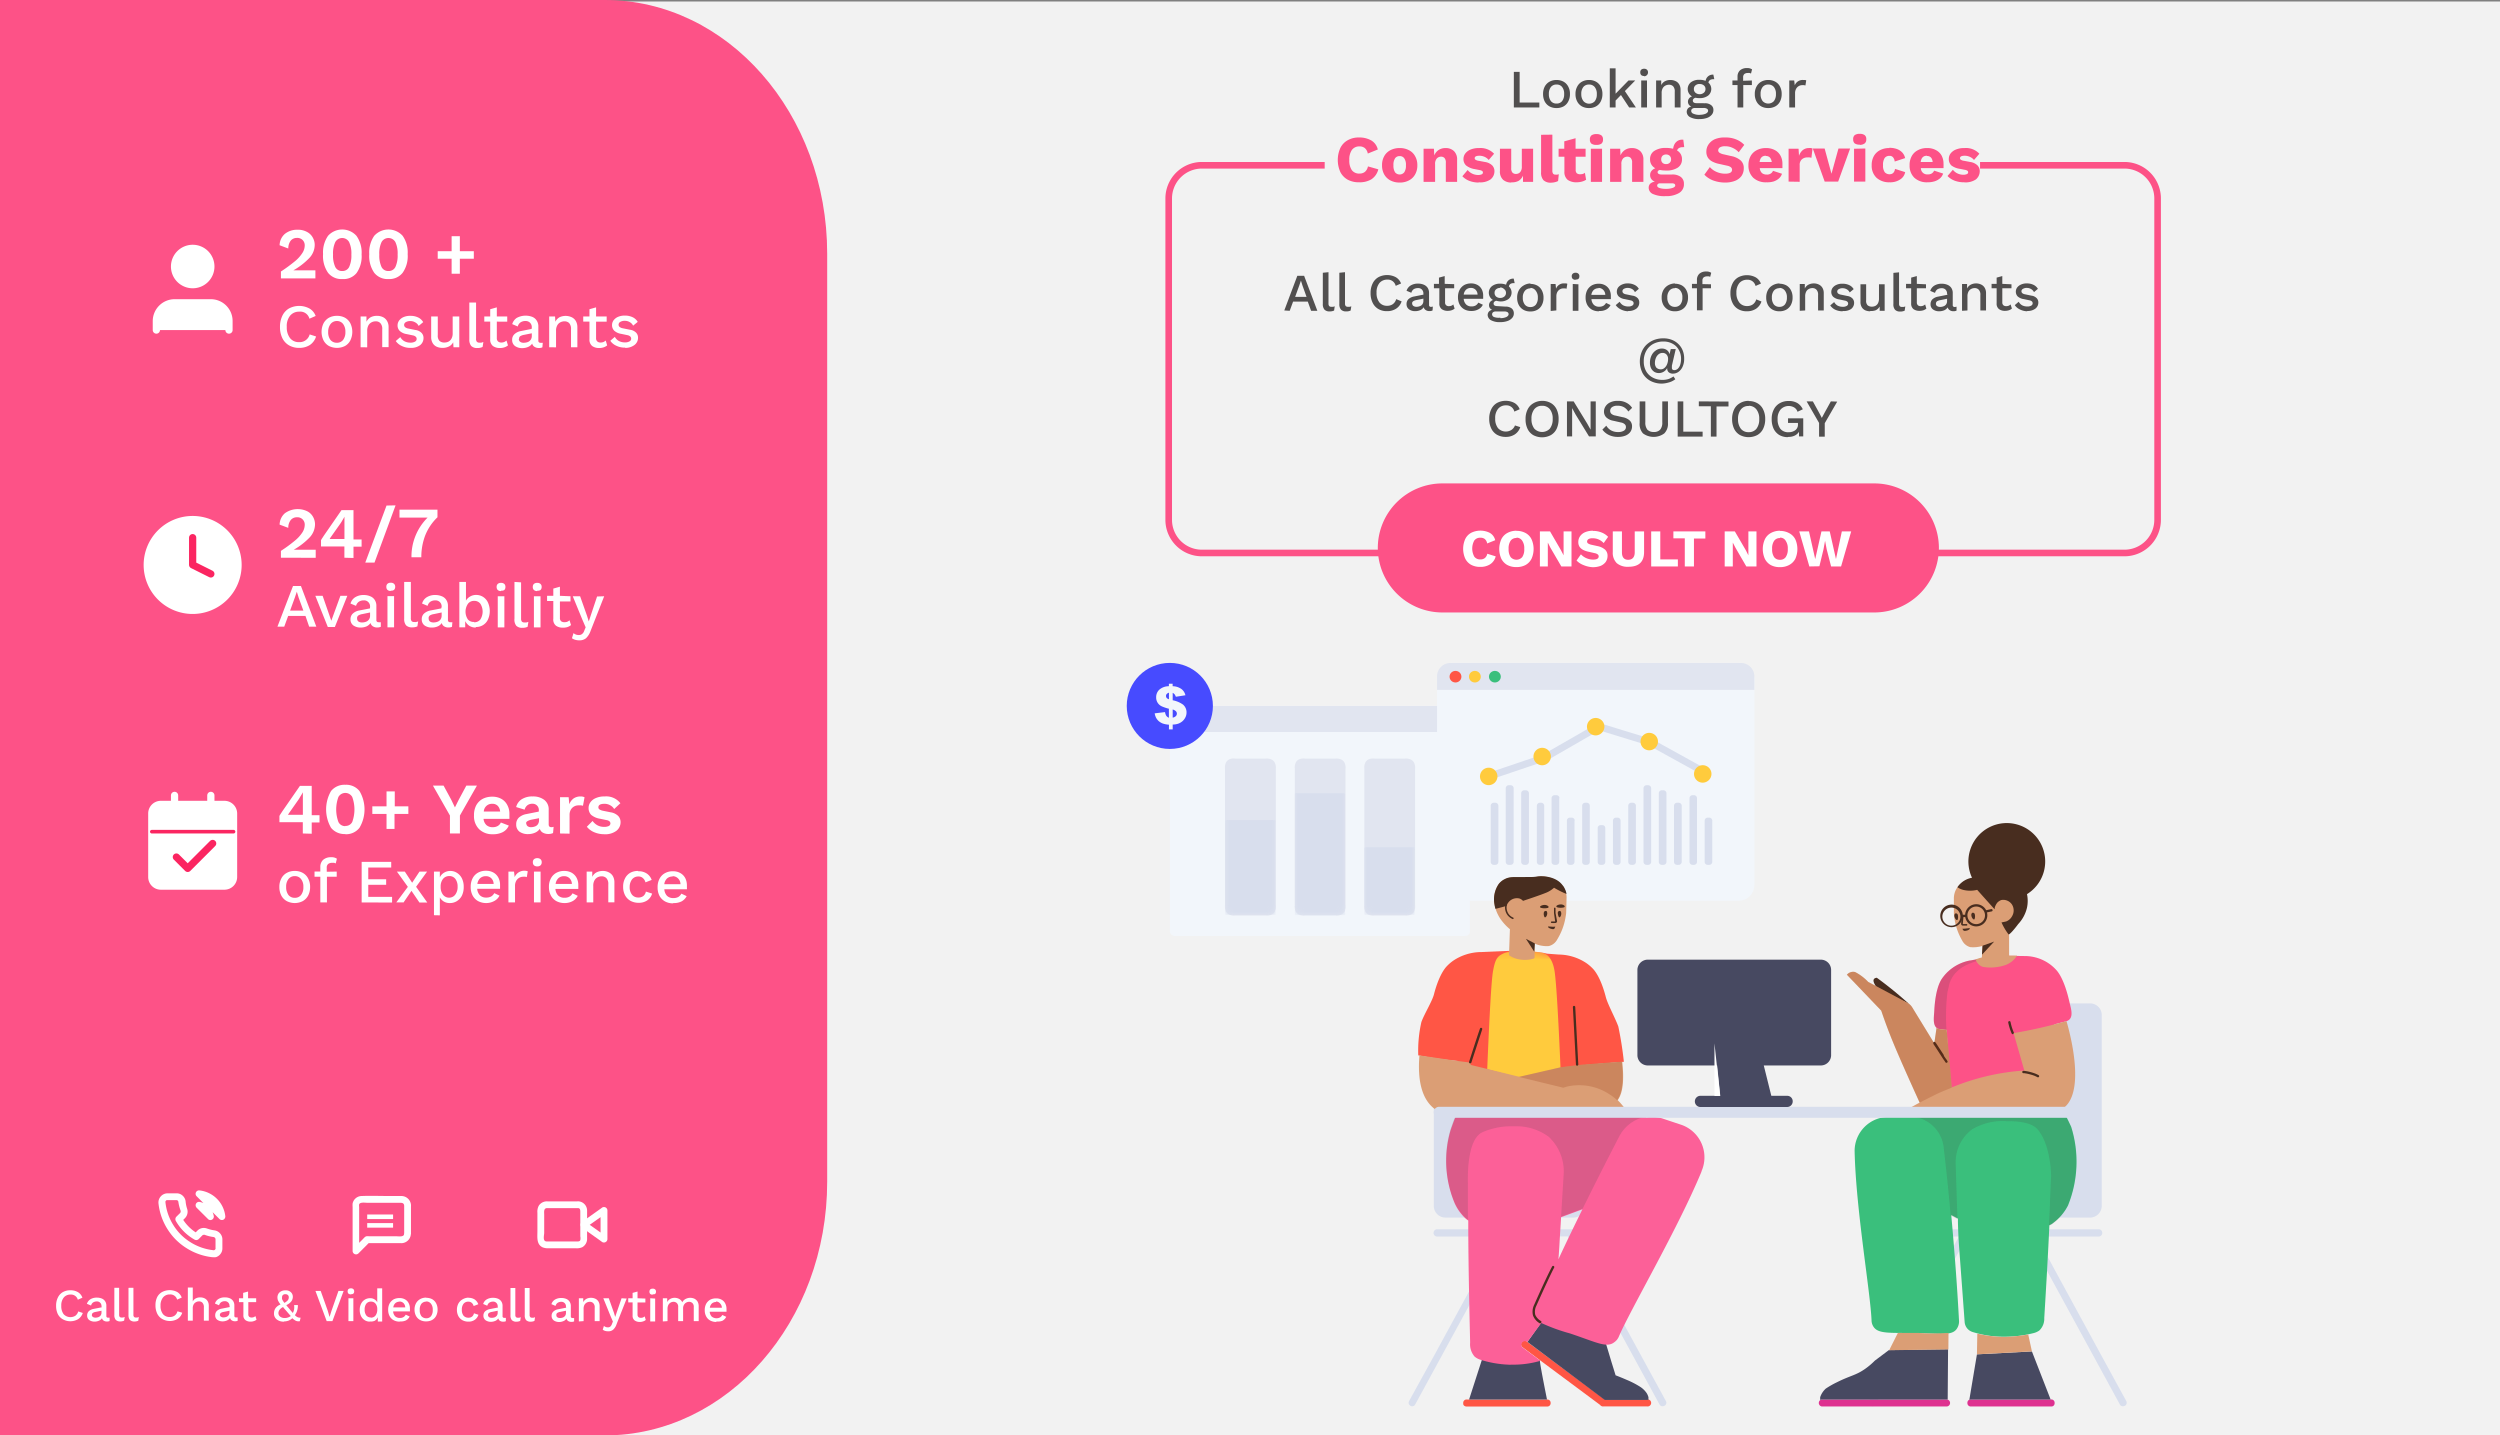 <svg id="Layer_1" data-name="Layer 1" xmlns="http://www.w3.org/2000/svg" xmlns:xlink="http://www.w3.org/1999/xlink" viewBox="0 0 401 230.24"><rect x="0" y="0" width="401" height="230.24" fill="#808080" stroke="none"/><defs><style>.cls-1,.cls-4,.cls-5{fill:#fff;}.cls-1{fill-rule:evenodd;}.cls-2{fill:#f2f2f2;}.cls-3{fill:#fd5287;}.cls-29,.cls-5,.cls-6{stroke:#fff;}.cls-5,.cls-6,.cls-7,.cls-8{stroke-linecap:round;stroke-linejoin:round;}.cls-5,.cls-6,.cls-8{stroke-width:1.16px;}.cls-27,.cls-29,.cls-6,.cls-7,.cls-8{fill:none;}.cls-7,.cls-8{stroke:#fb2561;}.cls-7{stroke-width:0.58px;}.cls-9{fill:#d8deed;}.cls-10{fill:#f2f6fb;}.cls-11{fill:#e1e5f0;}.cls-12{mask:url(#mask);}.cls-13{mask:url(#mask-2-2);}.cls-14{mask:url(#mask-3);}.cls-15{fill:#ffcb3d;}.cls-16{fill:#ff5645;}.cls-17{fill:#3abf7c;}.cls-18{fill:#474961;}.cls-19{fill:#fc6098;}.cls-20{fill:#444;opacity:0.18;}.cls-20,.cls-24{isolation:isolate;}.cls-21{fill:#482d1f;}.cls-22{mask:url(#mask-4-2);}.cls-23{fill:#db9e75;}.cls-24{fill:#8c2a00;opacity:0.2;}.cls-25{fill:#de3190;}.cls-26{fill:#474bff;}.cls-27{stroke:#fd5287;stroke-width:1.06px;}.cls-28{fill:#514f4f;}.cls-29{stroke-miterlimit:10;stroke-width:0.73px;}</style><mask id="mask" x="218.87" y="121.68" width="8.08" height="25.1" maskUnits="userSpaceOnUse"><g transform="translate(0 0.24)"><g id="mask-2"><path id="path-1" class="cls-1" d="M220.48,121.44h4.85a1.81,1.81,0,0,1,1,.17,1.15,1.15,0,0,1,.48.47,1.83,1.83,0,0,1,.17,1v21.89a1.79,1.79,0,0,1-.17,1,1.11,1.11,0,0,1-.48.48,1.84,1.84,0,0,1-1,.16h-4.85a1.86,1.86,0,0,1-1-.16,1.15,1.15,0,0,1-.47-.48,1.79,1.79,0,0,1-.17-1V123.05a1.83,1.83,0,0,1,.17-1,1.18,1.18,0,0,1,.47-.47A1.83,1.83,0,0,1,220.48,121.44Z"/></g></g></mask><mask id="mask-2-2" x="207.72" y="121.68" width="8.08" height="25.1" maskUnits="userSpaceOnUse"><g transform="translate(0 0.24)"><g id="mask-4"><path id="path-3" class="cls-1" d="M209.33,121.44h4.85a1.81,1.81,0,0,1,1,.17,1.12,1.12,0,0,1,.47.47,1.83,1.83,0,0,1,.17,1v21.89a1.79,1.79,0,0,1-.17,1,1.09,1.09,0,0,1-.47.48,1.84,1.84,0,0,1-1,.16h-4.85a1.84,1.84,0,0,1-1-.16,1.11,1.11,0,0,1-.48-.48,1.82,1.82,0,0,1-.16-1V123.05a1.86,1.86,0,0,1,.16-1,1.15,1.15,0,0,1,.48-.47A1.81,1.81,0,0,1,209.33,121.44Z"/></g></g></mask><mask id="mask-3" x="196.56" y="121.68" width="8.08" height="25.1" maskUnits="userSpaceOnUse"><g transform="translate(0 0.24)"><g id="mask-6"><path id="path-5" class="cls-1" d="M198.17,121.44H203a1.83,1.83,0,0,1,1,.17,1.18,1.18,0,0,1,.47.47,1.83,1.83,0,0,1,.17,1v21.89a1.79,1.79,0,0,1-.17,1,1.15,1.15,0,0,1-.47.48,1.86,1.86,0,0,1-1,.16h-4.86a1.79,1.79,0,0,1-1-.16,1.11,1.11,0,0,1-.48-.48,1.79,1.79,0,0,1-.17-1V123.05a1.83,1.83,0,0,1,.17-1,1.15,1.15,0,0,1,.48-.47A1.77,1.77,0,0,1,198.17,121.44Z"/></g></g></mask><mask id="mask-4-2" x="227.49" y="152.43" width="33" height="26.16" maskUnits="userSpaceOnUse"><g transform="translate(0 0.24)"><g id="mask-8"><path id="path-7" class="cls-1" d="M233.76,169.93a62.59,62.59,0,0,1-6.27-.89,20.59,20.59,0,0,1,.5-5.34c.44-1.24,1.69-3.27,2-4.38.8-3.12,1.79-4.29,2.13-4.63a6.63,6.63,0,0,1,1-.85,8.14,8.14,0,0,1,4.41-1.37h.08l4.46-.19c.49,0,.45,0,.24.3a22.81,22.81,0,0,1,2.71-.15,11,11,0,0,1,3.14.3l1.88.14a8.12,8.12,0,0,1,4.41,1.37,6.63,6.63,0,0,1,1,.85c.34.34,1.33,1.51,2.13,4.63.29,1.11,1.56,3.46,2,4.7a57.19,57.19,0,0,1,.89,5.65l-6.33.53c.42,3.3.61,6,.17,6.5-.13.14-.28,1.12-.41,1.21s-11.7-.15-13.52-.21c-1.11,0-5.82.3-6.42-.66l0-.07a5.13,5.13,0,0,1-.24-1,.59.59,0,0,1,0-.13,25.36,25.36,0,0,1,.08-6.31Z"/></g></g></mask></defs><rect class="cls-2" x="1.06" y="0.24" width="399.94" height="230"/><path class="cls-3" d="M0-.24H97c19.7,0,35.68,18.22,35.68,40.68V189.32c0,22.47-16,40.68-35.68,40.68H0Z" transform="translate(0 0.24)"/><path class="cls-4" d="M47.28,139.46a2.55,2.55,0,0,1,1.28.31,2.11,2.11,0,0,1,.86.89,2.8,2.8,0,0,1,.32,1.37,2.88,2.88,0,0,1-.32,1.39,2.21,2.21,0,0,1-.86.88,2.8,2.8,0,0,1-2.56,0,2.23,2.23,0,0,1-.87-.88,2.88,2.88,0,0,1-.32-1.39,2.8,2.8,0,0,1,.32-1.37,2.13,2.13,0,0,1,.87-.89A2.55,2.55,0,0,1,47.28,139.46Zm0,.83a1.24,1.24,0,0,0-1,.46,1.92,1.92,0,0,0-.38,1.28,2,2,0,0,0,.38,1.3,1.26,1.26,0,0,0,1,.44,1.24,1.24,0,0,0,1-.44,2,2,0,0,0,.38-1.3,1.92,1.92,0,0,0-.38-1.28A1.22,1.22,0,0,0,47.28,140.29Zm6.73-.73v.83H52.44v4.12H51.38v-4.12h-.93v-.83h.93v-.71a1.52,1.52,0,0,1,.45-1.17,1.84,1.84,0,0,1,1.27-.42,1.49,1.49,0,0,1,.94.24l-.19.76a1.09,1.09,0,0,0-.25-.1,1.51,1.51,0,0,0-.32,0,1,1,0,0,0-.64.18.74.74,0,0,0-.23.62v.63Zm4,4.95V138h4.74v.91H59.07v1.88h2.87v.89H59.07v1.94h3.82v.91Zm6.92-4.95,1.18,1.79,1.18-1.79h1.22L66.74,142l1.8,2.53H67.28L66,142.65l-1.27,1.86H63.56l1.86-2.5-1.76-2.45Zm4.68,7v-7h.94l0,.93a1.69,1.69,0,0,1,.66-.74,1.88,1.88,0,0,1,1-.29,1.93,1.93,0,0,1,1.09.31,2.19,2.19,0,0,1,.79.88,3,3,0,0,1,.29,1.37,3.18,3.18,0,0,1-.29,1.4,2.23,2.23,0,0,1-.81.88,2.07,2.07,0,0,1-1.1.31,1.85,1.85,0,0,1-1-.25,1.81,1.81,0,0,1-.63-.66v2.88ZM72,143.75a1.24,1.24,0,0,0,1-.46A2,2,0,0,0,73.4,142a2,2,0,0,0-.35-1.25,1.19,1.19,0,0,0-1-.47,1.27,1.27,0,0,0-1,.47,1.94,1.94,0,0,0-.37,1.25,2,2,0,0,0,.36,1.25A1.25,1.25,0,0,0,72,143.75Zm6,.86a2.76,2.76,0,0,1-1.31-.31,2.23,2.23,0,0,1-.87-.88A2.88,2.88,0,0,1,75.5,142a2.92,2.92,0,0,1,.31-1.37,2.17,2.17,0,0,1,.86-.89,2.52,2.52,0,0,1,1.27-.31,2.39,2.39,0,0,1,1.23.3,2,2,0,0,1,.77.81,2.46,2.46,0,0,1,.27,1.17c0,.12,0,.24,0,.34s0,.2,0,.27H76.54a1.7,1.7,0,0,0,.45,1.06,1.4,1.4,0,0,0,1,.35,1.55,1.55,0,0,0,.8-.18,1.32,1.32,0,0,0,.49-.53l.84.4a1.92,1.92,0,0,1-.82.85A2.67,2.67,0,0,1,78,144.61Zm-.08-4.31a1.32,1.32,0,0,0-.9.32,1.57,1.57,0,0,0-.45.92h2.61a1.3,1.3,0,0,0-.38-.91A1.2,1.2,0,0,0,77.92,140.3Zm3.63,4.21v-4.95h.9l.1.89a1.68,1.68,0,0,1,1.85-1,.82.82,0,0,1,.25.07l-.15.93a.83.83,0,0,0-.25-.06,1.56,1.56,0,0,0-.35,0,1.27,1.27,0,0,0-1.1.66,1.62,1.62,0,0,0-.19.83v2.62Zm4.64-5.78a.79.79,0,0,1-.54-.17.66.66,0,0,1-.18-.49.63.63,0,0,1,.18-.49.79.79,0,0,1,.54-.17.73.73,0,0,1,.51.17.6.6,0,0,1,.19.49.63.63,0,0,1-.19.49A.73.73,0,0,1,86.19,138.73Zm.52.83v4.95H85.65v-4.95Zm3.84,5.05a2.76,2.76,0,0,1-1.31-.31,2.23,2.23,0,0,1-.87-.88,2.88,2.88,0,0,1-.32-1.39,2.8,2.8,0,0,1,.31-1.37,2.17,2.17,0,0,1,.86-.89,2.52,2.52,0,0,1,1.27-.31,2.39,2.39,0,0,1,1.23.3,2.07,2.07,0,0,1,.77.81,2.46,2.46,0,0,1,.27,1.17c0,.12,0,.24,0,.34s0,.2,0,.27H89.09a1.7,1.7,0,0,0,.45,1.06,1.4,1.4,0,0,0,1,.35,1.55,1.55,0,0,0,.8-.18,1.32,1.32,0,0,0,.49-.53l.84.4a1.92,1.92,0,0,1-.82.85A2.67,2.67,0,0,1,90.55,144.61Zm-.08-4.31a1.32,1.32,0,0,0-.9.32,1.57,1.57,0,0,0-.45.92h2.61a1.3,1.3,0,0,0-.38-.91A1.2,1.2,0,0,0,90.47,140.3Zm3.63,4.21v-4.95H95l0,.85a1.54,1.54,0,0,1,.68-.72,2.19,2.19,0,0,1,1-.23,2,2,0,0,1,.94.21,1.54,1.54,0,0,1,.68.61,2,2,0,0,1,.25,1v3.21H97.57v-2.88a1.34,1.34,0,0,0-.31-1,1.06,1.06,0,0,0-.76-.29,1.45,1.45,0,0,0-.63.15,1.2,1.2,0,0,0-.51.49,1.73,1.73,0,0,0-.2.91v2.63Zm8.27-5a2.31,2.31,0,0,1,1.41.39,2.08,2.08,0,0,1,.75,1l-1,.39a1.27,1.27,0,0,0-.42-.69,1,1,0,0,0-.73-.25,1.26,1.26,0,0,0-1,.46A2,2,0,0,0,101,142a1.94,1.94,0,0,0,.38,1.28,1.27,1.27,0,0,0,1,.44,1.24,1.24,0,0,0,.81-.24,1.21,1.21,0,0,0,.41-.71l1,.32a2,2,0,0,1-.76,1.08,2.39,2.39,0,0,1-1.4.4,2.74,2.74,0,0,1-1.3-.31,2.23,2.23,0,0,1-.87-.88,2.88,2.88,0,0,1-.32-1.39,2.8,2.8,0,0,1,.32-1.37,2.13,2.13,0,0,1,.87-.89A2.54,2.54,0,0,1,102.37,139.46Zm5.6,5.15a2.71,2.71,0,0,1-1.3-.31,2.32,2.32,0,0,1-.88-.88,2.88,2.88,0,0,1-.31-1.39,2.8,2.8,0,0,1,.31-1.37,2.11,2.11,0,0,1,.86-.89,2.52,2.52,0,0,1,1.27-.31,2.32,2.32,0,0,1,1.22.3,2,2,0,0,1,.78.81,2.58,2.58,0,0,1,.26,1.17c0,.12,0,.24,0,.34a1,1,0,0,1,0,.27h-3.62a1.64,1.64,0,0,0,.44,1.06,1.4,1.4,0,0,0,1,.35,1.62,1.62,0,0,0,.81-.18,1.37,1.37,0,0,0,.48-.53l.85.4a1.94,1.94,0,0,1-.83.85A2.67,2.67,0,0,1,108,144.61Zm-.07-4.31a1.33,1.33,0,0,0-.91.32,1.51,1.51,0,0,0-.44.92h2.6a1.29,1.29,0,0,0-.37-.91A1.22,1.22,0,0,0,107.9,140.3Z" transform="translate(0 0.24)"/><path class="cls-4" d="M48.57,133.45v-1.81H44.82v-1a3.08,3.08,0,0,1,.16-.28c.08-.12.17-.25.26-.4l2.87-4.15H50v4.71h1.25v1.16H50v1.81Zm-2.38-3h2.39v-2.54c0-.17,0-.34,0-.52s0-.36,0-.55h0c-.09.17-.19.36-.32.56s-.22.38-.32.53l-1.61,2.3Zm9.2,3.09a2.77,2.77,0,0,1-2.29-1,5.9,5.9,0,0,1,0-5.9,2.77,2.77,0,0,1,2.29-1,2.72,2.72,0,0,1,2.27,1,5.78,5.78,0,0,1,0,5.9A2.72,2.72,0,0,1,55.39,133.57Zm0-1.3a1.18,1.18,0,0,0,1.11-.64,5.85,5.85,0,0,0,0-4,1.27,1.27,0,0,0-2.22,0,5.85,5.85,0,0,0,0,4A1.18,1.18,0,0,0,55.39,132.27ZM65.5,129.1v1.21H63.28v2.41H62v-2.41H59.72V129.1H62v-2.4h1.32v2.4Zm11-3.33-2.73,4.8v2.88h-1.6v-2.88l-2.73-4.8h1.71l1.24,2.29.58,1.21.6-1.21,1.23-2.29Zm2.56,7.8a3,3,0,0,1-2.2-.8,2.93,2.93,0,0,1-.83-2.23,3.3,3.3,0,0,1,.37-1.63,2.6,2.6,0,0,1,1-1,3.21,3.21,0,0,1,1.54-.36,2.92,2.92,0,0,1,1.5.36,2.37,2.37,0,0,1,.94,1,2.84,2.84,0,0,1,.33,1.38c0,.16,0,.31,0,.45a3.5,3.5,0,0,1,0,.37H77.56a1.58,1.58,0,0,0,.47,1,1.44,1.44,0,0,0,1,.33,1.53,1.53,0,0,0,.82-.2,1.25,1.25,0,0,0,.49-.55l1.27.49a2.06,2.06,0,0,1-1,1.07A3.35,3.35,0,0,1,79,133.57Zm-.1-4.88a1.3,1.3,0,0,0-1.36,1.24h2.62a1.48,1.48,0,0,0-.39-.92A1.18,1.18,0,0,0,78.93,128.69Zm7.47,1.05a1,1,0,0,0-.3-.78,1,1,0,0,0-.74-.28,1.31,1.31,0,0,0-.76.22,1.27,1.27,0,0,0-.48.73l-1.36-.42a2.11,2.11,0,0,1,.86-1.23,3.15,3.15,0,0,1,1.81-.47,2.94,2.94,0,0,1,1.84.55,1.9,1.9,0,0,1,.71,1.61V132c0,.29.14.44.42.44a1.1,1.1,0,0,0,.37-.06l-.09,1a1.69,1.69,0,0,1-.76.15,1.75,1.75,0,0,1-.87-.21,1,1,0,0,1-.49-.62,1.8,1.8,0,0,1-.81.64,2.75,2.75,0,0,1-1.06.21,2.31,2.31,0,0,1-1.41-.4,1.41,1.41,0,0,1-.51-1.18,1.43,1.43,0,0,1,.42-1.06,2.41,2.41,0,0,1,1.2-.57l2-.4Zm-2,2.1a.53.53,0,0,0,.21.45.91.91,0,0,0,.52.15,1.81,1.81,0,0,0,.63-.11.94.94,0,0,0,.48-.35,1.13,1.13,0,0,0,.19-.67V131l-1.23.24a1.94,1.94,0,0,0-.6.22A.46.46,0,0,0,84.37,131.84Zm5.4,1.61v-5.82h1.38l.11,1.14a2,2,0,0,1,.66-.92,1.93,1.93,0,0,1,1.15-.34,1.35,1.35,0,0,1,.63.13L93.51,129l-.29-.06a2.54,2.54,0,0,0-.43,0,1.41,1.41,0,0,0-.69.17,1.36,1.36,0,0,0-.53.51,1.64,1.64,0,0,0-.21.86v3Zm7.1.12a4.07,4.07,0,0,1-1.62-.32,3,3,0,0,1-1.18-.88l.92-.93a2.35,2.35,0,0,0,.75.68,2.16,2.16,0,0,0,1.1.27,1.65,1.65,0,0,0,.73-.13.47.47,0,0,0,.28-.43.44.44,0,0,0-.13-.31.93.93,0,0,0-.51-.22l-1-.21a2.93,2.93,0,0,1-1.45-.63,1.57,1.57,0,0,1-.41-1.11,1.54,1.54,0,0,1,.28-.89,2,2,0,0,1,.86-.68,3.3,3.3,0,0,1,1.42-.27,2.88,2.88,0,0,1,2.54,1.09l-1,.93a1.6,1.6,0,0,0-.67-.62,1.75,1.75,0,0,0-.86-.22c-.69,0-1,.19-1,.57a.4.4,0,0,0,.16.32,1.61,1.61,0,0,0,.6.23l1.19.24a2.22,2.22,0,0,1,1.23.59,1.44,1.44,0,0,1,.38,1,1.73,1.73,0,0,1-.68,1.39A3,3,0,0,1,96.87,133.57Z" transform="translate(0 0.24)"/><path class="cls-5" d="M36,128.79H25.8a1.45,1.45,0,0,0-1.45,1.46v10.18a1.45,1.45,0,0,0,1.45,1.46H36a1.46,1.46,0,0,0,1.46-1.46V130.25A1.46,1.46,0,0,0,36,128.79Z" transform="translate(0 0.24)"/><path class="cls-6" d="M33.82,127.34v2.91" transform="translate(0 0.24)"/><path class="cls-6" d="M28,127.34v2.91" transform="translate(0 0.24)"/><path class="cls-7" d="M24.35,133.16H37.46" transform="translate(0 0.24)"/><path class="cls-8" d="M34.11,135.05l-4,4-1.82-1.82" transform="translate(0 0.24)"/><path class="cls-4" d="M44.5,100.28,47,93.75h1.27l2.47,6.53H49.59L49,98.56H46.22l-.63,1.72Zm2.8-4.69-.77,2.11h2.13l-.76-2.09-.29-.94h0Zm7.3-.26h1.11l-2,5H52.58l-2-5h1.17l1.39,4Zm4.76,1.77a1,1,0,0,0-.28-.76.94.94,0,0,0-.74-.28,1.39,1.39,0,0,0-.77.21,1.16,1.16,0,0,0-.46.67l-.89-.37a1.77,1.77,0,0,1,.73-1,2.51,2.51,0,0,1,1.43-.37,2.61,2.61,0,0,1,1,.2,1.48,1.48,0,0,1,.72.58,1.69,1.69,0,0,1,.27,1V99.2a.32.32,0,0,0,.37.36,1,1,0,0,0,.34,0l0,.74a1.43,1.43,0,0,1-.58.11,1.25,1.25,0,0,1-.68-.18.91.91,0,0,1-.39-.54,1.51,1.51,0,0,1-.68.56,2.38,2.38,0,0,1-.89.17,2,2,0,0,1-1.17-.33,1.17,1.17,0,0,1-.47-1,1.22,1.22,0,0,1,.36-.9,2,2,0,0,1,1-.5l1.76-.34ZM57.28,99a.57.57,0,0,0,.21.45,1,1,0,0,0,.57.15,1.69,1.69,0,0,0,.64-.11,1,1,0,0,0,.47-.35,1,1,0,0,0,.19-.64V98l-1.25.26a1.75,1.75,0,0,0-.63.22A.53.53,0,0,0,57.28,99Zm5.4-4.45a.77.77,0,0,1-.53-.17.66.66,0,0,1-.18-.49.63.63,0,0,1,.18-.49.77.77,0,0,1,.53-.17.74.74,0,0,1,.52.17.63.63,0,0,1,.19.49.66.66,0,0,1-.19.49A.74.74,0,0,1,62.68,94.5Zm.53.83v5H62.15v-5ZM65.9,93.1v5.79a.76.76,0,0,0,.13.51.54.54,0,0,0,.42.13,1.32,1.32,0,0,0,.3,0l.32-.09-.12.79a1.91,1.91,0,0,1-.82.16,1.33,1.33,0,0,1-1-.33,1.58,1.58,0,0,1-.3-1.06V93.1Zm4.94,4a1,1,0,0,0-.28-.76,1,1,0,0,0-.74-.28,1.42,1.42,0,0,0-.78.21,1.15,1.15,0,0,0-.45.67l-.89-.37a1.73,1.73,0,0,1,.73-1,2.49,2.49,0,0,1,1.43-.37,2.64,2.64,0,0,1,1,.2,1.48,1.48,0,0,1,.72.58,1.69,1.69,0,0,1,.27,1V99.2a.32.32,0,0,0,.36.36,1,1,0,0,0,.35,0l-.06.74a1.35,1.35,0,0,1-.57.11,1.27,1.27,0,0,1-.69-.18.86.86,0,0,1-.38-.54,1.48,1.48,0,0,1-.69.56,2.34,2.34,0,0,1-.89.17,2,2,0,0,1-1.17-.33,1.17,1.17,0,0,1-.46-1,1.21,1.21,0,0,1,.35-.9,2.12,2.12,0,0,1,1-.5l1.77-.34ZM68.76,99a.59.59,0,0,0,.2.45,1,1,0,0,0,.58.15,1.67,1.67,0,0,0,.63-.11,1,1,0,0,0,.48-.35,1.08,1.08,0,0,0,.19-.64V98l-1.25.26a1.74,1.74,0,0,0-.64.22A.52.52,0,0,0,68.76,99Zm7.52,1.42a1.86,1.86,0,0,1-1-.28,1.93,1.93,0,0,1-.66-.76l0,1h-.94V93.1h1.06v3a1.76,1.76,0,0,1,.65-.65,1.84,1.84,0,0,1,1-.26,2,2,0,0,1,1.09.31,2.07,2.07,0,0,1,.78.89,3.32,3.32,0,0,1,0,2.76,2.06,2.06,0,0,1-1.9,1.18Zm-.23-.85a1.2,1.2,0,0,0,1-.45,2.36,2.36,0,0,0,0-2.52,1.19,1.19,0,0,0-1-.46,1.2,1.2,0,0,0-1,.48,2.25,2.25,0,0,0,0,2.5A1.23,1.23,0,0,0,76.05,99.52Zm4.32-5a.77.77,0,0,1-.53-.17.66.66,0,0,1-.18-.49.63.63,0,0,1,.18-.49.77.77,0,0,1,.53-.17.76.76,0,0,1,.52.17.63.63,0,0,1,.18.49.66.66,0,0,1-.18.49A.76.76,0,0,1,80.37,94.5Zm.53.83v5H79.84v-5Zm2.68-2.23v5.79a.82.82,0,0,0,.13.51.58.58,0,0,0,.43.13,1.32,1.32,0,0,0,.3,0l.31-.09-.12.79a1.88,1.88,0,0,1-.82.16,1.3,1.3,0,0,1-1-.33A1.58,1.58,0,0,1,82.52,99V93.1Zm2.6,1.4a.79.79,0,0,1-.54-.17.66.66,0,0,1-.18-.49.63.63,0,0,1,.18-.49.79.79,0,0,1,.54-.17.73.73,0,0,1,.51.17.6.6,0,0,1,.19.49.63.63,0,0,1-.19.49A.73.73,0,0,1,86.18,94.5Zm.52.83v5H85.64v-5Zm4.81,0v.83h-1.7v2.63a.7.7,0,0,0,.19.54.81.81,0,0,0,.52.16,1.33,1.33,0,0,0,.47-.07,1.41,1.41,0,0,0,.36-.24l.24.77a1.73,1.73,0,0,1-.57.32,2.34,2.34,0,0,1-.73.1,1.87,1.87,0,0,1-1.1-.31A1.25,1.25,0,0,1,88.75,99V96.16h-1v-.83h1V94.17l1.06-.3v1.46Zm5.4,0-2.17,5.53a3,3,0,0,1-.74,1.2,1.63,1.63,0,0,1-1.07.34,2.31,2.31,0,0,1-.67-.09,1.67,1.67,0,0,1-.52-.25l.25-.82a1.27,1.27,0,0,0,.87.31.79.79,0,0,0,.47-.14,1.09,1.09,0,0,0,.39-.57l.22-.53-.53-1.23-1.54-3.75h1.18l1.1,3.11.29.93.33-1,1-3Z" transform="translate(0 0.24)"/><path class="cls-4" d="M45.06,89.22v-1.1a22.8,22.8,0,0,0,2.24-1.64,5.76,5.76,0,0,0,1.2-1.32,2.31,2.31,0,0,0,.38-1.2,1.17,1.17,0,0,0-1.25-1.23,1.26,1.26,0,0,0-1,.45,2,2,0,0,0-.39,1.25l-1.39-.52a2.49,2.49,0,0,1,.85-1.83,3.53,3.53,0,0,1,3.59-.31,2.2,2.2,0,0,1,.92.89,2.45,2.45,0,0,1,.32,1.2,3.13,3.13,0,0,1-.84,2.08,11.1,11.1,0,0,1-2.58,2h0l.68,0c.28,0,.53,0,.73,0h2.12v1.29Zm10.18,0V87.41H51.49v-1a3.08,3.08,0,0,1,.16-.28c.08-.12.17-.25.26-.4l2.87-4.15H56.7v4.71H58v1.16H56.7v1.81Zm-2.37-3h2.38V83.71c0-.17,0-.34,0-.52s0-.36,0-.55h0c-.09.17-.19.36-.32.56a5.4,5.4,0,0,1-.32.52L53,86A2.17,2.17,0,0,0,52.87,86.25Zm10.58-5.4L60.07,90H58.59L62,80.85Zm.63.69h6.09v1.22a8.25,8.25,0,0,0-2,3,9.75,9.75,0,0,0-.59,3.42H66a8.8,8.8,0,0,1,2.59-6.37H64.08Z" transform="translate(0 0.24)"/><path class="cls-5" d="M30.9,97.66a7.28,7.28,0,1,0-7.28-7.28A7.28,7.28,0,0,0,30.9,97.66Z" transform="translate(0 0.24)"/><path class="cls-4" d="M30.9,86v4.36l2.92,1.46" transform="translate(0 0.24)"/><path class="cls-8" d="M30.9,86v4.36l2.92,1.46" transform="translate(0 0.24)"/><path class="cls-4" d="M50.7,53.73a2.55,2.55,0,0,1-1,1.37,3.08,3.08,0,0,1-1.69.46,3.19,3.19,0,0,1-1.64-.4A2.71,2.71,0,0,1,45.29,54a4,4,0,0,1-.38-1.8,4,4,0,0,1,.38-1.79,2.68,2.68,0,0,1,1.06-1.17,3.48,3.48,0,0,1,3.28,0,2.28,2.28,0,0,1,1,1.2l-1,.44A1.51,1.51,0,0,0,48,49.75a1.85,1.85,0,0,0-1.47.65A2.64,2.64,0,0,0,46,52.2a2.78,2.78,0,0,0,.53,1.8,1.77,1.77,0,0,0,1.46.64,1.66,1.66,0,0,0,1.68-1.24Zm3.35-3.31a2.66,2.66,0,0,1,1.28.3,2.17,2.17,0,0,1,.86.89,3.14,3.14,0,0,1,0,2.76,2.11,2.11,0,0,1-.86.89,2.88,2.88,0,0,1-2.56,0,2.19,2.19,0,0,1-.87-.89,3.14,3.14,0,0,1,0-2.76,2.26,2.26,0,0,1,.87-.89A2.66,2.66,0,0,1,54.05,50.42Zm0,.83a1.28,1.28,0,0,0-1,.45A2,2,0,0,0,52.64,53a2,2,0,0,0,.38,1.3,1.3,1.3,0,0,0,1,.44,1.25,1.25,0,0,0,1-.44,2,2,0,0,0,.38-1.3,2,2,0,0,0-.38-1.29A1.23,1.23,0,0,0,54.05,51.25Zm3.79,4.21V50.52h.94l0,.85a1.69,1.69,0,0,1,.69-.73,2.12,2.12,0,0,1,1-.22,2.2,2.2,0,0,1,.94.2,1.54,1.54,0,0,1,.67.62,1.88,1.88,0,0,1,.25,1v3.2H61.31V52.58a1.33,1.33,0,0,0-.31-1,1,1,0,0,0-.75-.28,1.39,1.39,0,0,0-.63.15,1.22,1.22,0,0,0-.52.49,1.82,1.82,0,0,0-.2.9v2.63Zm8,.1a3,3,0,0,1-1.36-.29,2.34,2.34,0,0,1-1-.81l.73-.63a1.71,1.71,0,0,0,.63.65,2,2,0,0,0,1,.24,1.37,1.37,0,0,0,.72-.16.48.48,0,0,0,.27-.44.44.44,0,0,0-.13-.33.85.85,0,0,0-.46-.23l-1-.21a2.09,2.09,0,0,1-1.13-.52,1.22,1.22,0,0,1-.34-.89,1.29,1.29,0,0,1,.24-.75,1.72,1.72,0,0,1,.7-.56,2.6,2.6,0,0,1,1.1-.21,2.86,2.86,0,0,1,1.26.26,1.84,1.84,0,0,1,.81.75l-.73.61a1.23,1.23,0,0,0-.57-.58,1.46,1.46,0,0,0-.75-.2,1.34,1.34,0,0,0-.75.18.51.51,0,0,0-.26.44.5.5,0,0,0,.15.35,1.14,1.14,0,0,0,.53.23l1.13.23a1.65,1.65,0,0,1,1,.48,1.14,1.14,0,0,1,.3.8,1.43,1.43,0,0,1-.55,1.16A2.41,2.41,0,0,1,65.86,55.56Zm5.12,0a2.26,2.26,0,0,1-.9-.18,1.43,1.43,0,0,1-.65-.57,1.87,1.87,0,0,1-.25-1V50.52h1.06v3a1.22,1.22,0,0,0,.28.93,1.17,1.17,0,0,0,.81.25,1.4,1.4,0,0,0,.64-.15,1.15,1.15,0,0,0,.47-.48,1.71,1.71,0,0,0,.19-.86V50.52h1.06v4.94h-.93l-.05-.8a1.56,1.56,0,0,1-.69.68A2.28,2.28,0,0,1,71,55.56Zm5.4-7.27v5.79a.71.71,0,0,0,.13.5.54.54,0,0,0,.42.14l.3,0,.32-.1-.12.79a1.78,1.78,0,0,1-.83.17,1.3,1.3,0,0,1-1-.33,1.58,1.58,0,0,1-.3-1.06V48.29Zm5,2.23v.83H79.69V54a.68.68,0,0,0,.2.53.76.76,0,0,0,.52.17,1.22,1.22,0,0,0,.46-.08,1.31,1.31,0,0,0,.37-.24l.24.78a1.72,1.72,0,0,1-.57.31,2.08,2.08,0,0,1-.73.11,1.85,1.85,0,0,1-1.1-.31,1.27,1.27,0,0,1-.45-1.09V51.35h-.95v-.83h.95V49.36l1.06-.3v1.46Zm3.94,1.77a1,1,0,0,0-.28-.76,1,1,0,0,0-.74-.28,1.36,1.36,0,0,0-.77.21,1.13,1.13,0,0,0-.46.67l-.89-.38a1.79,1.79,0,0,1,.73-1,3,3,0,0,1,2.47-.17,1.5,1.5,0,0,1,.72.59,1.67,1.67,0,0,1,.27,1v2.2a.32.32,0,0,0,.37.37,1.27,1.27,0,0,0,.34,0l-.06.73a1.21,1.21,0,0,1-.57.11,1.25,1.25,0,0,1-.68-.18.83.83,0,0,1-.39-.53,1.49,1.49,0,0,1-.68.55,2.41,2.41,0,0,1-.9.18,1.94,1.94,0,0,1-1.16-.33,1.16,1.16,0,0,1-.47-1,1.19,1.19,0,0,1,.36-.9,2,2,0,0,1,1-.5l1.76-.35Zm-2.08,1.85a.54.54,0,0,0,.21.44.9.9,0,0,0,.57.16,1.91,1.91,0,0,0,.64-.11,1,1,0,0,0,.66-1v-.41l-1.25.25a1.74,1.74,0,0,0-.63.23A.53.53,0,0,0,83.26,54.14Zm4.87,1.32V50.52h.94l.05.85a1.61,1.61,0,0,1,.68-.73,2.32,2.32,0,0,1,1.93,0,1.57,1.57,0,0,1,.68.62,2,2,0,0,1,.24,1v3.2H91.59V52.58a1.37,1.37,0,0,0-.3-1,1.05,1.05,0,0,0-.76-.28,1.45,1.45,0,0,0-.63.15,1.2,1.2,0,0,0-.51.49,1.72,1.72,0,0,0-.2.9v2.63Zm9.22-4.94v.83h-1.7V54a.68.68,0,0,0,.2.53.72.72,0,0,0,.51.17,1.28,1.28,0,0,0,.47-.08,1.67,1.67,0,0,0,.37-.24l.23.78a1.77,1.77,0,0,1-.56.31,2.11,2.11,0,0,1-.73.11,1.83,1.83,0,0,1-1.1-.31,1.27,1.27,0,0,1-.45-1.09V51.35h-1v-.83h1V49.36l1.06-.3v1.46Zm2.94,5a3,3,0,0,1-1.36-.29,2.28,2.28,0,0,1-1-.81l.73-.63a1.68,1.68,0,0,0,.62.65,2,2,0,0,0,1,.24,1.39,1.39,0,0,0,.73-.16.48.48,0,0,0,.27-.44.49.49,0,0,0-.13-.33.89.89,0,0,0-.47-.23l-1-.21a2.13,2.13,0,0,1-1.13-.52,1.26,1.26,0,0,1-.34-.89,1.29,1.29,0,0,1,.24-.75,1.76,1.76,0,0,1,.71-.56,2.6,2.6,0,0,1,1.1-.21,2.84,2.84,0,0,1,1.25.26,1.87,1.87,0,0,1,.82.75l-.74.61a1.26,1.26,0,0,0-.56-.58,1.46,1.46,0,0,0-.75-.2,1.36,1.36,0,0,0-.76.18.51.51,0,0,0-.26.44.5.5,0,0,0,.15.35,1.14,1.14,0,0,0,.54.23l1.13.23a1.68,1.68,0,0,1,1,.48,1.14,1.14,0,0,1,.3.8,1.43,1.43,0,0,1-.56,1.16A2.38,2.38,0,0,1,100.29,55.56Z" transform="translate(0 0.24)"/><path class="cls-4" d="M45.06,44.41v-1.1a24.57,24.57,0,0,0,2.24-1.64,5.58,5.58,0,0,0,1.2-1.33,2.26,2.26,0,0,0,.38-1.2,1.21,1.21,0,0,0-.33-.87,1.22,1.22,0,0,0-.92-.35,1.29,1.29,0,0,0-1,.44,2.1,2.1,0,0,0-.39,1.26l-1.39-.52a2.45,2.45,0,0,1,.85-1.83,3.1,3.1,0,0,1,2-.66,3,3,0,0,1,1.54.35,2.2,2.2,0,0,1,.92.89,2.4,2.4,0,0,1,.32,1.2,3.09,3.09,0,0,1-.84,2.07,11.1,11.1,0,0,1-2.58,2h0l.68,0,.73,0h2.12v1.3Zm9.84.11a2.73,2.73,0,0,1-2.28-1,4.7,4.7,0,0,1-.8-3,4.66,4.66,0,0,1,.8-2.94,3.07,3.07,0,0,1,4.55,0A4.6,4.6,0,0,1,58,40.56a4.64,4.64,0,0,1-.81,3A2.71,2.71,0,0,1,54.9,44.52Zm0-1.29A1.18,1.18,0,0,0,56,42.59a4.38,4.38,0,0,0,.36-2,4.29,4.29,0,0,0-.36-2,1.27,1.27,0,0,0-2.22,0,4.29,4.29,0,0,0-.36,2,4.38,4.38,0,0,0,.36,2A1.18,1.18,0,0,0,54.9,43.23Zm7.41,1.29a2.73,2.73,0,0,1-2.28-1,4.7,4.7,0,0,1-.8-3,4.66,4.66,0,0,1,.8-2.94,3.07,3.07,0,0,1,4.55,0,4.6,4.6,0,0,1,.81,2.94,4.64,4.64,0,0,1-.81,3A2.71,2.71,0,0,1,62.31,44.52Zm0-1.29a1.18,1.18,0,0,0,1.11-.64,4.38,4.38,0,0,0,.36-2,4.29,4.29,0,0,0-.36-2,1.27,1.27,0,0,0-2.22,0,4.29,4.29,0,0,0-.36,2,4.38,4.38,0,0,0,.36,2A1.18,1.18,0,0,0,62.31,43.23ZM76,40.05v1.21H73.76v2.41H72.44V41.26H70.21V40.05h2.23v-2.4h1.32v2.4Z" transform="translate(0 0.24)"/><path class="cls-4" d="M36.73,52.7V51.24a2.92,2.92,0,0,0-2.91-2.91H28a2.94,2.94,0,0,0-2.92,2.91V52.7" transform="translate(0 0.24)"/><path class="cls-6" d="M36.73,52.7V51.24a2.92,2.92,0,0,0-2.91-2.91H28a2.94,2.94,0,0,0-2.92,2.91V52.7" transform="translate(0 0.24)"/><path class="cls-5" d="M30.9,45.42A2.91,2.91,0,1,0,28,42.51,2.91,2.91,0,0,0,30.9,45.42Z" transform="translate(0 0.24)"/><path id="Combined-Shape" class="cls-9" d="M330,204.22l7.13,13.09,3.94,7.21a.56.56,0,0,1-.24.73l-.05,0a.54.54,0,0,1-.73-.17l-14.72-27h-9.8l-14.72,27a.55.55,0,0,1-.73.17l-.05,0a.57.57,0,0,1-.24-.73l3.94-7.21q3.59-6.54,7.14-13.09l3.34-6.12H302.12a.56.56,0,0,1-.56-.55v-.07a.56.56,0,0,1,.56-.55h34.49a.57.57,0,0,1,.59.55v.07a.57.57,0,0,1-.57.55h-9.94Zm5.24-9.16-20.51,0h0a1.88,1.88,0,0,1-1.89-1.88V162.58a1.88,1.88,0,0,1,1.89-1.88h20.51a1.88,1.88,0,0,1,1.88,1.88v30.6A1.88,1.88,0,0,1,335.28,195.06Z" transform="translate(0 0.24)"/><path id="Combined-Shape-2" data-name="Combined-Shape" class="cls-9" d="M237.11,204.22q-3.59,6.56-7.14,13.09L226,224.52a.56.56,0,0,0,.24.73l0,0a.54.54,0,0,0,.73-.17l14.72-27h9.8l14.72,27a.55.55,0,0,0,.73.17l.05,0a.56.56,0,0,0,.24-.73l-3.94-7.21-7.14-13.09-3.34-6.12H265a.57.57,0,0,0,.57-.55v-.07a.57.57,0,0,0-.57-.55H230.53a.58.58,0,0,0-.59.55v.07a.57.57,0,0,0,.57.55h9.94Zm-5.25-9.16,20.51,0h0a1.88,1.88,0,0,0,1.88-1.88V162.58a1.88,1.88,0,0,0-1.88-1.88H231.86a1.88,1.88,0,0,0-1.88,1.88v30.6A1.88,1.88,0,0,0,231.86,195.06Z" transform="translate(0 0.24)"/><g id="Graphics-_-Graphic-3" data-name="Graphics-/-Graphic-3"><g id="Browser"><g id="Background"><rect class="cls-10" x="187.64" y="113.23" width="48.14" height="36.9" rx="0.75"/></g></g><g id="Graphic"><g id="Rectangle"><g id="Mask-5" data-name="Mask"><path id="path-1-2" data-name="path-1" class="cls-11" d="M220.48,121.44h4.85a1.81,1.81,0,0,1,1,.17,1.15,1.15,0,0,1,.48.47,1.83,1.83,0,0,1,.17,1v21.89a1.79,1.79,0,0,1-.17,1,1.11,1.11,0,0,1-.48.48,1.84,1.84,0,0,1-1,.16h-4.85a1.86,1.86,0,0,1-1-.16,1.15,1.15,0,0,1-.47-.48,1.79,1.79,0,0,1-.17-1V123.05a1.83,1.83,0,0,1,.17-1,1.18,1.18,0,0,1,.47-.47A1.83,1.83,0,0,1,220.48,121.44Z" transform="translate(0 0.24)"/></g><g class="cls-12"><path class="cls-9" d="M219.23,135.66h7.36a.45.45,0,0,1,.21,0,.38.38,0,0,1,.11.11.47.47,0,0,1,0,.22v10.52h-8.08V136a.37.37,0,0,1,0-.22.35.35,0,0,1,.1-.11A.51.51,0,0,1,219.23,135.66Z" transform="translate(0 0.24)"/></g></g><g id="Rectangle-2" data-name="Rectangle"><g id="Mask-6-2" data-name="Mask"><path id="path-3-2" data-name="path-3" class="cls-11" d="M209.33,121.44h4.85a1.81,1.81,0,0,1,1,.17,1.12,1.12,0,0,1,.47.47,1.83,1.83,0,0,1,.17,1v21.89a1.79,1.79,0,0,1-.17,1,1.09,1.09,0,0,1-.47.48,1.84,1.84,0,0,1-1,.16h-4.85a1.84,1.84,0,0,1-1-.16,1.11,1.11,0,0,1-.48-.48,1.82,1.82,0,0,1-.16-1V123.05a1.86,1.86,0,0,1,.16-1,1.15,1.15,0,0,1,.48-.47A1.81,1.81,0,0,1,209.33,121.44Z" transform="translate(0 0.24)"/></g><g class="cls-13"><path class="cls-9" d="M208.08,127h7.35a.37.37,0,0,1,.22,0,.35.35,0,0,1,.11.1.51.51,0,0,1,0,.22v19.23h-8.07V127.31a.51.51,0,0,1,0-.22.27.27,0,0,1,.11-.1A.37.37,0,0,1,208.08,127Z" transform="translate(0 0.24)"/></g></g><g id="Rectangle-3" data-name="Rectangle"><g id="Mask-7" data-name="Mask"><path id="path-5-2" data-name="path-5" class="cls-11" d="M198.17,121.44H203a1.83,1.83,0,0,1,1,.17,1.18,1.18,0,0,1,.47.47,1.83,1.83,0,0,1,.17,1v21.89a1.79,1.79,0,0,1-.17,1,1.15,1.15,0,0,1-.47.48,1.86,1.86,0,0,1-1,.16h-4.86a1.79,1.79,0,0,1-1-.16,1.11,1.11,0,0,1-.48-.48,1.79,1.79,0,0,1-.17-1V123.05a1.83,1.83,0,0,1,.17-1,1.15,1.15,0,0,1,.48-.47A1.77,1.77,0,0,1,198.17,121.44Z" transform="translate(0 0.24)"/></g><g class="cls-14"><path class="cls-9" d="M196.92,131.3h7.36a.5.5,0,0,1,.22,0,.22.22,0,0,1,.1.11.33.33,0,0,1,0,.21v14.88h-8.08V131.66a.42.42,0,0,1,0-.21.23.23,0,0,1,.11-.11A.42.42,0,0,1,196.92,131.3Z" transform="translate(0 0.24)"/></g></g></g></g><path id="Top-bar-Copy" class="cls-11" d="M187.64,115.09a2.08,2.08,0,0,1,2.09-2.09h44a2.09,2.09,0,0,1,2.09,2.09v2.08H187.64Z" transform="translate(0 0.24)"/><g id="Chart"><g id="Browser-2" data-name="Browser"><rect id="Background-2" data-name="Background" class="cls-10" x="230.5" y="106.33" width="50.9" height="38.15" rx="2.51"/></g><g id="Graphic-2" data-name="Graphic"><polygon id="Shape" class="cls-9" points="256.52 117.15 264.59 119.63 273.12 124.34 273.68 123.36 265.05 118.59 256.38 115.93 247.63 120.96 238.91 123.91 239.28 124.98 248.12 121.99 256.52 117.15"/><path id="Oval" class="cls-15" d="M238.75,125.7a1.4,1.4,0,1,1,1.44-1.4A1.42,1.42,0,0,1,238.75,125.7Zm8.59-3.19a1.4,1.4,0,1,1,1.43-1.4A1.42,1.42,0,0,1,247.34,122.51Zm8.58-4.79a1.4,1.4,0,1,1,1.43-1.4A1.42,1.42,0,0,1,255.92,117.72Zm8.58,2.39a1.4,1.4,0,1,1,1.44-1.4A1.41,1.41,0,0,1,264.5,120.11Zm8.59,5.19a1.4,1.4,0,1,1,1.43-1.4A1.42,1.42,0,0,1,273.09,125.3Z" transform="translate(0 0.24)"/></g><path id="Diagram-2" class="cls-9" d="M259.94,131.37V138a.47.47,0,0,1-.48.48h-.26a.47.47,0,0,1-.48-.48v-6.61a.48.48,0,0,1,.48-.48h.26A.48.48,0,0,1,259.94,131.37Zm-2.45,1.2V138a.47.47,0,0,1-.48.48h-.26a.47.47,0,0,1-.48-.48v-5.41a.47.47,0,0,1,.48-.48H257A.47.47,0,0,1,257.49,132.57ZM255,129v9a.47.47,0,0,1-.48.48h-.26a.47.47,0,0,1-.48-.48v-9a.48.48,0,0,1,.48-.48h.26A.48.48,0,0,1,255,129Zm-2.45,2.39V138a.48.48,0,0,1-.48.48h-.26a.47.47,0,0,1-.48-.48v-6.61a.48.48,0,0,1,.48-.48h.26A.49.49,0,0,1,252.59,131.37Zm-2.45-3.58V138a.48.48,0,0,1-.48.48h-.26a.48.48,0,0,1-.49-.48V127.79a.48.48,0,0,1,.49-.48h.26A.48.48,0,0,1,250.14,127.79ZM247.69,129v9a.48.48,0,0,1-.48.48H247a.48.48,0,0,1-.49-.48v-9a.49.49,0,0,1,.49-.48h.26A.49.49,0,0,1,247.69,129Zm-2.45-2v11a.48.48,0,0,1-.49.48h-.26A.48.48,0,0,1,244,138V127a.48.48,0,0,1,.48-.48h.26A.49.49,0,0,1,245.24,127Zm-2.45-.8V138a.48.48,0,0,1-.49.48H242a.48.48,0,0,1-.48-.48V126.19a.49.49,0,0,1,.48-.48h.26A.49.49,0,0,1,242.79,126.19ZM240.34,129v9a.48.48,0,0,1-.49.48h-.26a.48.48,0,0,1-.48-.48v-9a.49.49,0,0,1,.48-.48h.26A.49.49,0,0,1,240.34,129Zm34.31,2.39V138a.48.48,0,0,1-.48.48h-.26a.47.47,0,0,1-.48-.48v-6.61a.48.48,0,0,1,.48-.48h.26A.49.49,0,0,1,274.65,131.37Zm-2.45-3.58V138a.48.48,0,0,1-.48.48h-.26A.48.48,0,0,1,271,138V127.79a.48.48,0,0,1,.49-.48h.26A.48.48,0,0,1,272.2,127.79ZM269.75,129v9a.48.48,0,0,1-.48.48H269a.48.48,0,0,1-.49-.48v-9a.49.49,0,0,1,.49-.48h.26A.49.49,0,0,1,269.75,129Zm-2.45-2v11a.48.48,0,0,1-.49.48h-.26a.48.48,0,0,1-.48-.48V127a.48.48,0,0,1,.48-.48h.26A.49.49,0,0,1,267.3,127Zm-2.45-.8V138a.48.48,0,0,1-.49.48h-.26a.48.48,0,0,1-.48-.48V126.19a.49.49,0,0,1,.48-.48h.26A.49.49,0,0,1,264.85,126.19ZM262.4,129v9a.48.48,0,0,1-.49.48h-.26a.48.48,0,0,1-.48-.48v-9a.49.49,0,0,1,.48-.48h.26A.49.49,0,0,1,262.4,129Z" transform="translate(0 0.24)"/></g><path id="Top-bar-Copy-2" data-name="Top-bar-Copy" class="cls-11" d="M230.5,108.25a2.16,2.16,0,0,1,2.16-2.15h46.58a2.16,2.16,0,0,1,2.16,2.15v2.16H230.5Z" transform="translate(0 0.24)"/><ellipse id="Burron-Copy" class="cls-16" cx="233.46" cy="108.54" rx="0.95" ry="0.93"/><ellipse id="Burron-Copy-2" class="cls-15" cx="236.57" cy="108.54" rx="0.95" ry="0.93"/><ellipse id="Burron-Copy-3" class="cls-17" cx="239.78" cy="108.54" rx="0.95" ry="0.93"/><path id="Base" class="cls-16" d="M264.2,224.22a.57.57,0,1,1,0,1.13h-7a.57.57,0,1,1,0-1.13h.18l.13.1a.57.57,0,0,1-.69.91l-12.62-9.38a.58.58,0,0,1-.11-.81.57.57,0,0,1,.8-.11l12.49,9.29Zm-29.5.68v-.18a.54.54,0,0,1,.57-.48h12.88a.53.53,0,0,1,.57.48v.18a.54.54,0,0,1-.57.47H235.26C234.94,225.37,234.68,225.16,234.7,224.9Z" transform="translate(0 0.24)"/><path id="Shape-2" data-name="Shape" class="cls-18" d="M247,217.92h0q-.08.24,1.14,6.32H235.64l2.15-6.66q9,.46,9.23.34ZM245,215l4.63-6.55,7.56,5.48c.42,1.41.85,2.81,1.27,4.23.23.74.46,1.47.68,2.2.71.27,1.31.52,1.74.71a14.24,14.24,0,0,1,2.26,1.17,3.64,3.64,0,0,1,1,1,2.55,2.55,0,0,1,.27.63,1.57,1.57,0,0,1,0,.28.88.88,0,0,1,0,.16.54.54,0,0,0-.22,0h-6.79L245,215Z" transform="translate(0 0.24)"/><path class="cls-19" d="M245,215l-.06,0a.57.57,0,0,0-.8.11.58.58,0,0,0,.11.81l2.84,2.11a15.4,15.4,0,0,1-4.64.62,3.29,3.29,0,0,1-.55,0,17.16,17.16,0,0,1-4.54-.82,2.71,2.71,0,0,1-.83-.47,3,3,0,0,1-.72-2.24c-.07-3.12-.3-12.5-.3-19.06v-.53a3.35,3.35,0,0,1-.4-.29,7.46,7.46,0,0,1-1.93-2.84,17.58,17.58,0,0,1-.48-11.43c.58-1.62.92-2.66,1.43-2.92l29.94.86-.05.08a5.54,5.54,0,0,1,2.73.21l3,1a5.52,5.52,0,0,1,3.17,7.43s0,0,0,.06c-3.89,9.37-11.35,22-13.28,26.51a2.05,2.05,0,0,1-.69.84c-1.24,1-2.92,0-7.13-1.4a29,29,0,0,1-4.59-1.67Zm8.86-21.28L250.4,195l-.22,3.57q-.09,1.75-.21,3.18C251.24,199,252.54,196.33,253.84,193.69Z" transform="translate(0 0.24)"/><path id="Shadow-Legs" class="cls-20" d="M235.09,195.1a7.46,7.46,0,0,1-1.93-2.84,17.34,17.34,0,0,1-1.21-6.64,17.13,17.13,0,0,1,.73-4.78c.58-1.63.92-2.67,1.43-2.92l30.23.91a6,6,0,0,0-4.61,3.2c-1.92,3.7-3.9,7.6-5.87,11.6l-3.46,1.28.42-6.87a7.56,7.56,0,0,0-2.42-5.95,8.69,8.69,0,0,0-5.51-1.67,11.75,11.75,0,0,0-4.36.65,7.27,7.27,0,0,0-.85.35c-2.44,1.27-2.25,7.33-2.23,8.44,0,1.29,0,3.25,0,5.54C235.36,195.31,235.22,195.21,235.09,195.1Z" transform="translate(0 0.24)"/><path id="Shadow" class="cls-21" d="M247.2,211.93a.2.2,0,0,0,0-.26,2.21,2.21,0,0,1-.94-1,2.15,2.15,0,0,1,.18-1.49q2.06-4.6,2.85-6.1a.19.19,0,0,0-.08-.25.18.18,0,0,0-.25.08c-.54,1-1.49,3-2.87,6.12a2.53,2.53,0,0,0-.2,1.73,2.48,2.48,0,0,0,1.09,1.26A.19.19,0,0,0,247.2,211.93Z" transform="translate(0 0.24)"/><g id="Body"><g id="Path-5-3" data-name="Path-5"><g id="Shirt"><path id="path-7-2" data-name="path-7" class="cls-16" d="M233.76,169.93a62.59,62.59,0,0,1-6.27-.89,20.59,20.59,0,0,1,.5-5.34c.44-1.24,1.69-3.27,2-4.38.8-3.12,1.79-4.29,2.13-4.63a6.63,6.63,0,0,1,1-.85,8.14,8.14,0,0,1,4.41-1.37h.08l4.46-.19c.49,0,.45,0,.24.3a22.81,22.81,0,0,1,2.71-.15,11,11,0,0,1,3.14.3l1.88.14a8.12,8.12,0,0,1,4.41,1.37,6.63,6.63,0,0,1,1,.85c.34.34,1.33,1.51,2.13,4.63.29,1.11,1.56,3.46,2,4.7a57.19,57.19,0,0,1,.89,5.65l-6.33.53c.42,3.3.61,6,.17,6.5-.13.14-.28,1.12-.41,1.21s-11.7-.15-13.52-.21c-1.11,0-5.82.3-6.42-.66l0-.07a5.13,5.13,0,0,1-.24-1,.59.59,0,0,1,0-.13,25.36,25.36,0,0,1,.08-6.31Z" transform="translate(0 0.24)"/></g><g class="cls-22"><path id="T-shirt" class="cls-15" d="M245.06,152.28a7.31,7.31,0,0,0-3.67.31c-1.2.5-1.54.9-1.91,2.95-.25,1.37-.55,6.61-.93,15.73l6,1.6,5.76-1.78q-.56-12.81-.94-15.44c-.26-1.75-.9-2.77-1.93-3.06C246.75,152.46,246,152.36,245.06,152.28Z" transform="translate(0 0.24)"/></g></g><path id="Skin" class="cls-23" d="M241,147.59a6,6,0,0,1-1.26-2.68,4.29,4.29,0,0,1,.64-3.32,3.05,3.05,0,0,1,.93-.76c.95-.5,1.69-.27,3.56-.35l.72,0c.57,0,1-.09,1.09-.1a4.5,4.5,0,0,1,3.92,1.41v0h0a2.39,2.39,0,0,1,.32.5,3.06,3.06,0,0,1,.36,1.46l-.06,2.25a3.81,3.81,0,0,1-.07.67,10,10,0,0,1-1.37,3.78,2.09,2.09,0,0,1-1.36,1.06,4.75,4.75,0,0,1-1.59-.16,4.22,4.22,0,0,1-.68-.24l0,2.19a.26.26,0,0,1-.18.23,4.82,4.82,0,0,1-2.44.08,4.33,4.33,0,0,1-1.37-.55.24.24,0,0,1-.11-.21l.14-4.05A7.81,7.81,0,0,1,241,147.59Zm20.1,30.61a.48.48,0,0,1,.07.23.39.39,0,0,1-.39.37l-13.52-.4H231.61c-3.7-1.22-4.26-5.5-3.93-9.36l5.84.86,2.37.31,0,.36,7.82,1.91,6.65-1.53c1.81-.24,3.09-.39,3.85-.45,3.7-.29,5.68-.43,6-.43.26,2.46.24,4.81-.73,6.15A14,14,0,0,1,261.09,178.2Z" transform="translate(0 0.24)"/><path id="Shadow-2" data-name="Shadow" class="cls-24" d="M258.21,175.32a8.84,8.84,0,0,0-6.88-1.27l-.59.18-7.13-1.74,6.71-1.54c2.78-.36,4.62-.55,5.51-.59,2.59-.19,4-.29,4.3-.29.26,2.47.24,4.83-.74,6.17A7.75,7.75,0,0,0,258.21,175.32Z" transform="translate(0 0.24)"/><path id="Hair" class="cls-21" d="M239.72,144.86a4.39,4.39,0,0,1,.69-3.33,2.77,2.77,0,0,1,.93-.75c.94-.5,1.68-.28,3.56-.35.15,0,.4,0,.71,0,.58,0,1-.09,1.1-.1.93-.1,2.95.07,3.92,1.42v0a1.89,1.89,0,0,1,.33.5,3,3,0,0,1,.31.9,13.26,13.26,0,0,1-2-1,4.32,4.32,0,0,1-1.47.88c-.64.26-2,.73-3.51,1.23a1.34,1.34,0,0,0-.57-.38,1.72,1.72,0,0,0-1.81.68,1.36,1.36,0,0,0-.24.5c-.63.18-1.24.35-1.8.48A5.65,5.65,0,0,1,239.72,144.86Zm10.15.46c-.57-.16,0-.49.5-.49a.85.85,0,0,1,.56.2.16.16,0,0,1-.07.27A2.17,2.17,0,0,1,249.87,145.32Zm-2.61.08c-.58-.14,0-.49.49-.49a.89.89,0,0,1,.58.2.16.16,0,0,1-.06.28A2.26,2.26,0,0,1,247.26,145.4Z" transform="translate(0 0.24)"/><polygon id="Shadow-3" data-name="Shadow" class="cls-21" points="246.1 152.66 244.76 150.59 246.19 151.33 246.1 152.66"/><path id="Eyes" class="cls-21" d="M250.13,145.87c.1,0,.18,0,.25.17.16.39-.12,1-.33.83a1.44,1.44,0,0,1-.18-.69A.31.31,0,0,1,250.13,145.87Zm-2.22,0c.1,0,.19,0,.24.2.13.4-.22,1-.41.79a1.12,1.12,0,0,1-.11-.71A.29.29,0,0,1,247.91,145.88Z" transform="translate(0 0.24)"/><path id="Mouth" class="cls-21" d="M249.32,148.72a2,2,0,0,0,.15-.33,4.12,4.12,0,0,1-.73,0c-.22,0-.37-.06-.42,0s0,.06,0,.09.25.2.34.22S249.18,148.9,249.32,148.72Z" transform="translate(0 0.24)"/><path id="Nose" class="cls-21" d="M249.51,146.2v-.73a.13.13,0,0,0-.13-.13.13.13,0,0,0-.12.13v.74h0l.19,1.35v0h0a5.15,5.15,0,0,1-.56,0,.12.12,0,0,0-.12.13.12.12,0,0,0,.12.12,5.52,5.52,0,0,0,.58,0h.05a.29.29,0,0,0,.23-.31Z" transform="translate(0 0.24)"/><path id="Ear" class="cls-21" d="M241.57,144.91a.13.13,0,0,0-.14.11,2,2,0,0,0,.2,1.24,1.9,1.9,0,0,0,.54.65,2.82,2.82,0,0,0,.44.26.12.12,0,0,0,.16-.06.12.12,0,0,0-.06-.17,1.67,1.67,0,0,1-.86-.8,1.84,1.84,0,0,1-.17-1.09A.13.13,0,0,0,241.57,144.91Z" transform="translate(0 0.24)"/><path id="Shadow-4" data-name="Shadow" class="cls-21" d="M252.78,170.51l-.49-9.22a.19.19,0,0,1,.38,0c.14,2.56.24,4.61.49,9.22A.19.19,0,0,1,252.78,170.51Zm-15.39-5.77a.19.19,0,0,1,.36.12L236,170.21a.19.19,0,0,1-.36-.12C236,168.93,237.15,165.4,237.39,164.74Z" transform="translate(0 0.24)"/></g><path id="Base-2" data-name="Base" class="cls-25" d="M316.14,225.36a.54.54,0,0,1-.57-.48v-.17a.53.53,0,0,1,.57-.48H329a.53.53,0,0,1,.56.48v.17a.51.51,0,0,1-.56.48Zm-3.35-.57a.56.56,0,0,1-.56.57h-20a.57.57,0,0,1,0-1.13h20A.56.56,0,0,1,312.79,224.79Z" transform="translate(0 0.24)"/><path class="cls-17" d="M314.22,211.5a2.12,2.12,0,0,1-.4,1.47c-.78,1-2.31.73-6.11.63-4.46-.1-6.37.18-7.18-1a1.89,1.89,0,0,1-.33-.94c-.16-4.53-2.52-17.9-2.72-27.29v0a5.46,5.46,0,0,1,5.68-5.45h.73L330.22,177c.34.18,1,1.35,2,3.5a18.71,18.71,0,0,1-.51,12.62,8.06,8.06,0,0,1-2.37,2.79,1.94,1.94,0,0,1-.62.36c-.25,5.64-.67,12.43-.82,14.9a2.61,2.61,0,0,1-.79,2,2.7,2.7,0,0,1-.85.4,18.73,18.73,0,0,1-4.56.6,5.14,5.14,0,0,1-.55,0,16.51,16.51,0,0,1-4.72-.75,1.81,1.81,0,0,1-1.3-1.59c-.23-3.21-.89-12-.94-12.75-.06-1-.11-2.1-.14-3.37l0-.49-1.07-.57C313.48,200.18,313.92,205.87,314.22,211.5Z" transform="translate(0 0.24)"/><path id="Shadow-5" data-name="Shadow" class="cls-20" d="M311.75,183.65a5.53,5.53,0,0,0-5.48-4.78l-2.18-.05L330.18,177c.34.18,1,1.35,2,3.5a18.7,18.7,0,0,1-.52,12.62A8,8,0,0,1,329.3,196a1.88,1.88,0,0,1-.63.36c0-.83.07-1.64.1-2.41.08-2.29.16-4.26.23-5.53,0-.63-.14-5.1-2.15-7.49-1.18-1.39-4.15-1.33-5-1.33a9.45,9.45,0,0,0-5.56,1.33,6.61,6.61,0,0,0-2.61,5.31l.29,9.05-1.08-.57C312.56,190.89,312.16,187.19,311.75,183.65Z" transform="translate(0 0.24)"/><path id="Combined-Shape-3" data-name="Combined-Shape" class="cls-18" d="M317.1,217l8.82-.47,3,7.71H316.15a.76.76,0,0,0-.27.05Zm-4.86,7.24h-20a.64.64,0,0,0-.28.07.71.71,0,0,1,0-.16,1.35,1.35,0,0,1,0-.29,3.21,3.21,0,0,1,.9-1.37,14.18,14.18,0,0,1,1.75-1c2.22-1.11,3-1.1,4.45-2.09a11.17,11.17,0,0,0,1.67-1.4l2.24-1.68,9.5-.14-.06,8.07A.54.54,0,0,0,312.24,224.23Z" transform="translate(0 0.24)"/><path id="T-shirt-2" data-name="T-shirt" class="cls-3" d="M311.34,164.88c-1.49-.1-1.14-1.82-1.08-3,.17-3.27.88-4.58,1.13-5a7.19,7.19,0,0,1,.79-1,7.09,7.09,0,0,1,3.81-2.06l.07,0,4.09-.77,0,.36.51,0-.05-.36,4.16.06h.07a6.86,6.86,0,0,1,4.12,1.43,7.17,7.17,0,0,1,.95.9c.31.37,1.24,1.59,2,4.92.26,1.16.9,2.86-.56,3.23l-1.83.48c1.85,6.71,1,7.55.85,8.31-.18.94-1.15,3.74-2.19,4-1.67.38-14.17,1.61-14.82-.12-.43-1.14-.91-7-1.12-11.29Z" transform="translate(0 0.24)"/><path id="Shadow-Arm" class="cls-20" d="M312.23,164.94l-.89-.06c-1.49-.1-1.14-1.82-1.08-3,.17-3.27.88-4.58,1.13-5a7.19,7.19,0,0,1,.79-1,7.09,7.09,0,0,1,3.81-2.06l.07,0,4.09-.77,0,.38a13.47,13.47,0,0,0-2.15.23c-1.5.41-3.73,1-4.84,2.85a4.2,4.2,0,0,0-.58,1.51,11,11,0,0,0-.24,1.13,33.83,33.83,0,0,0-.13,5.77Z" transform="translate(0 0.24)"/><path id="Finger" class="cls-21" d="M301.21,158.4c-.87-1.12-.93-1.72-.17-1.81a61.68,61.68,0,0,1,5.15,4.19Zm20.91,5.38a.2.2,0,0,1,.14-.23.19.19,0,0,1,.23.14,8.27,8.27,0,0,0,.53,1.69.19.19,0,0,1-.1.25.19.19,0,0,1-.25-.1A9.09,9.09,0,0,1,322.12,163.78Z" transform="translate(0 0.24)"/><path id="Combined-Shape-4" data-name="Combined-Shape" class="cls-23" d="M325.92,216.52l-8.82.47.06-3.31a20.42,20.42,0,0,0,3.95.52,5.28,5.28,0,0,0,.56,0,27,27,0,0,0,3.66-.38Zm-13.4-.32-9.5.14,1.4-2.78,3.26,0a35.51,35.51,0,0,0,4.86,0Zm12.18-44.73-1.72-6a73.75,73.75,0,0,0,8.37-1.9l.12,0c.75,2.57,3.78,14.23-2.51,14.62-7.07.43-24.89.73-24.89.73a41.84,41.84,0,0,1,3.84-2.3q-2.62-5.76-3.88-8.75t-2.28-6l-5.51-5.76a1.31,1.31,0,0,1,1.33-.43,7.84,7.84,0,0,1,2.09,1.58l6.32,3.37a2,2,0,0,1,.72.68l3.56,5.81.36-2.49a1.48,1.48,0,0,0,.6.22c.23,0,.43,0,.62.07l.41,0,.82,9.26A37,37,0,0,1,324.7,171.47Zm-6.7-20a3.7,3.7,0,0,1-.37.11,5.31,5.31,0,0,1-1.61.1,2.1,2.1,0,0,1-1.31-1.1,9.87,9.87,0,0,1-1.26-3.82,4.8,4.8,0,0,1-.05-.67l0-2.24a3.17,3.17,0,0,1,.36-1.44,2.67,2.67,0,0,1,.35-.49c1.38-1.67,3.76-1.34,4.18-1.27l.15,0a5.48,5.48,0,0,0,1.35.21.37.37,0,0,1,.35.39l-.1,3.21c1.12-1.86,3.05,0,3.09.31a5.62,5.62,0,0,1-.11,2.56,5.74,5.74,0,0,1-.76,1.06v4.65l1.28,0a3.68,3.68,0,0,1-1.77,1.48,7.41,7.41,0,0,1-3.71.33,1.79,1.79,0,0,1-1.17-1.21c.34-.11.66-.22,1-.3Z" transform="translate(0 0.24)"/><path id="Shadow-6" data-name="Shadow" class="cls-21" d="M324.62,171.53h.11l.4.06a8.32,8.32,0,0,1,1.21.33,4.74,4.74,0,0,1,.64.29.19.19,0,0,1,.08.26.19.19,0,0,1-.26.07,4.58,4.58,0,0,0-.59-.27,8.85,8.85,0,0,0-1.15-.31l-.38-.06h-.14a.19.19,0,0,1-.17-.21.19.19,0,0,1,.2-.17ZM310.48,167l.09.13.3.46.92,1.41,0,.1c.45.69.37.5.58.85a.19.19,0,0,1-.07.26.2.2,0,0,1-.26-.07c-.21-.35-.12-.15-.56-.84l-.06-.09-.91-1.41-.31-.46-.08-.13,0-.05a.18.18,0,1,1,.31-.2Z" transform="translate(0 0.24)"/><polygon id="Path" class="cls-21" points="317.91 153.13 319.86 151.03 318 151.69 317.91 153.13"/><path id="Hair-2" data-name="Hair" class="cls-21" d="M319.77,145.43l-2.63-2.94a4.69,4.69,0,0,1-2.27,0,2.88,2.88,0,0,1-.9-.42,3.57,3.57,0,0,1,2.34-1.52,6.16,6.16,0,1,1,8.82,2.63,5.25,5.25,0,0,1,0,2.17,5.74,5.74,0,0,1-1.41,2.63c-.53.72-1.33,1.67-1.54,1.67a9.79,9.79,0,0,1-1.14-1.93l.75-.16a1.83,1.83,0,0,0,.94-.83,1.8,1.8,0,0,0,0-1.87,1.68,1.68,0,0,0-1.74-.73,1.77,1.77,0,0,0-.6.39,2.18,2.18,0,0,0-.44.87l0,.23A1.91,1.91,0,0,0,319.77,145.43Z" transform="translate(0 0.24)"/><path id="Path-2" data-name="Path" class="cls-21" d="M314,147.28c-.16.25-.59-.34-.51-.77.05-.17.13-.24.23-.25a.33.33,0,0,1,.32.27A1.33,1.33,0,0,1,314,147.28Z" transform="translate(0 0.24)"/><path id="Path-3-3" data-name="Path" class="cls-21" d="M316.72,147.18c-.16.25-.59-.34-.51-.78.05-.17.13-.24.23-.24a.31.31,0,0,1,.32.27A1.33,1.33,0,0,1,316.72,147.18Z" transform="translate(0 0.24)"/><path id="Nose-2" data-name="Nose" class="cls-21" d="M314.82,146.57a.13.13,0,0,0-.14.11l-.12,1.25a.29.29,0,0,0,.25.3h.63a.12.12,0,0,0,.12-.13.12.12,0,0,0-.12-.12h-.61l0,0,.12-1.25A.12.12,0,0,0,314.82,146.57Z" transform="translate(0 0.24)"/><path id="Mouth-2" data-name="Mouth" class="cls-21" d="M314.94,149a1,1,0,0,1-.17-.27,4.06,4.06,0,0,0,.73-.06c.23,0,.39-.09.45,0s0,0,0,.07-.24.21-.33.24S315.08,149.16,314.94,149Z" transform="translate(0 0.24)"/><path id="Glasses" class="cls-21" d="M318.76,146.73a1.78,1.78,0,0,1-3.53.13l-.4,0a1.81,1.81,0,1,1,0-.38h.38a.2.2,0,0,0,0-.07,1.79,1.79,0,0,1,3.37-.65l.81-.18a.19.19,0,0,1,.22.15.18.18,0,0,1-.14.22l-.76.16A1.76,1.76,0,0,1,318.76,146.73Zm-.48-.71h0a1.41,1.41,0,1,0,.11.68,1.35,1.35,0,0,0-.08-.6Zm-3.83.68a.06.06,0,0,1,0,0,1.45,1.45,0,1,0,0,.18.34.34,0,0,0,0-.1S314.45,146.71,314.45,146.7Z" transform="translate(0 0.24)"/><path id="Shadow-Arm-2" data-name="Shadow-Arm" class="cls-24" d="M311.81,164.91c-.2,0-.39,0-.62-.07a1.16,1.16,0,0,1-.57-.22l-.36,2.49-3.56-5.81a2,2,0,0,0-.72-.68l-6.32-3.37a7.84,7.84,0,0,0-2.09-1.58,1.31,1.31,0,0,0-1.33.43l5.51,5.76q1,3,2.28,6t3.88,8.76c1.12-.58,2-1,2.54-1.28s1.46-.65,2.62-1.13l-.82-9.26Z" transform="translate(0 0.24)"/><g id="Table-Copy"><path id="Rectangle-4" data-name="Rectangle" class="cls-9" d="M332.4,178.17h0a.89.89,0,0,1-.88.88H230.85a.88.88,0,0,1-.88-.88h0a.87.87,0,0,1,.88-.88H331.52A.88.88,0,0,1,332.4,178.17Z" transform="translate(0 0.24)"/></g><g id="Group-21"><ellipse id="Oval-2" data-name="Oval" class="cls-26" cx="187.64" cy="113.23" rx="6.91" ry="6.9"/><path id="_" data-name="$" class="cls-10" d="M190.14,111.28l-1.53.24a2,2,0,0,0-.21-.4,1.15,1.15,0,0,0-.3-.23v1.19a4.27,4.27,0,0,1,1.66.7,1.62,1.62,0,0,1,.56,1.26,1.74,1.74,0,0,1-.2.82,2,2,0,0,1-.51.63,2.14,2.14,0,0,1-.66.36,2.92,2.92,0,0,1-.85.13v.78h-.6V116a3.86,3.86,0,0,1-1-.19,2.34,2.34,0,0,1-.65-.39,2.08,2.08,0,0,1-.42-.54,2.62,2.62,0,0,1-.22-.7l1.66-.2a1.66,1.66,0,0,0,.2.59,1,1,0,0,0,.42.32v-1.45a6.44,6.44,0,0,1-1.18-.4,1.55,1.55,0,0,1-.61-.54,1.54,1.54,0,0,1-.25-.9,1.61,1.61,0,0,1,.51-1.22,2.32,2.32,0,0,1,1.53-.55v-.4h.6v.4a2.52,2.52,0,0,1,1.4.44A1.71,1.71,0,0,1,190.14,111.28Zm-2.64-.41a.75.75,0,0,0-.37.22.44.44,0,0,0-.1.3.48.48,0,0,0,.1.31.75.75,0,0,0,.37.22Zm.6,4a1,1,0,0,0,.51-.25.58.58,0,0,0,.16-.4.56.56,0,0,0-.14-.36,1.21,1.21,0,0,0-.53-.3Z" transform="translate(0 0.24)"/></g><path class="cls-18" d="M286.66,175.53a.87.87,0,0,1,.89.89.89.89,0,0,1-.89.9h-14a.9.9,0,0,1,0-1.79h3.27l-.5-4.87H264.37a1.67,1.67,0,0,1-1.73-1.58v-13.8a1.67,1.67,0,0,1,1.73-1.59H292a1.65,1.65,0,0,1,1.71,1.6v13.79a1.66,1.66,0,0,1-1.72,1.58h-9.08l1.21,4.87Z" transform="translate(0 0.24)"/><path id="Shadow-7" data-name="Shadow" class="cls-1" d="M275.91,175.55H275l0-8.44Z" transform="translate(0 0.24)"/><path class="cls-27" d="M212.48,26.27H192.79a5.33,5.33,0,0,0-5.33,5.32V83.15a5.32,5.32,0,0,0,5.33,5.31H235.9" transform="translate(0 0.24)"/><path class="cls-27" d="M317.6,26.27h23.16a5.32,5.32,0,0,1,5.32,5.32V83.15a5.32,5.32,0,0,1-5.32,5.31H296" transform="translate(0 0.24)"/><path class="cls-3" d="M231.37,77.3h69.2A10.37,10.37,0,0,1,311,87.66h0A10.37,10.37,0,0,1,300.57,98h-69.2A10.37,10.37,0,0,1,221,87.66h0A10.36,10.36,0,0,1,231.37,77.3Z" transform="translate(0 0.24)"/><path class="cls-4" d="M239.91,89a2.1,2.1,0,0,1-.92,1.29,2.86,2.86,0,0,1-1.55.4,3,3,0,0,1-1.48-.34,2.31,2.31,0,0,1-.94-1,3.85,3.85,0,0,1,0-3.12,2.23,2.23,0,0,1,.94-1,3.33,3.33,0,0,1,3,0,1.81,1.81,0,0,1,.87,1.18l-1.29.52a1.18,1.18,0,0,0-.39-.72,1.11,1.11,0,0,0-.67-.2,1.17,1.17,0,0,0-1,.44,2.69,2.69,0,0,0,0,2.6,1.14,1.14,0,0,0,1,.44,1.08,1.08,0,0,0,.69-.22,1.17,1.17,0,0,0,.39-.69Zm3.33-4.09a3,3,0,0,1,1.47.35,2.25,2.25,0,0,1,.95,1,3.85,3.85,0,0,1,0,3.12,2.33,2.33,0,0,1-.95,1,3,3,0,0,1-1.47.34,3,3,0,0,1-1.48-.34,2.39,2.39,0,0,1-.95-1,3.85,3.85,0,0,1,0-3.12,2.31,2.31,0,0,1,.95-1A3,3,0,0,1,243.24,84.89Zm0,1.15a1.08,1.08,0,0,0-.94.44,2.2,2.2,0,0,0-.32,1.3,2.24,2.24,0,0,0,.32,1.31,1.23,1.23,0,0,0,1.87,0,2.17,2.17,0,0,0,.32-1.31,2.13,2.13,0,0,0-.32-1.3A1.08,1.08,0,0,0,243.24,86ZM252.07,85v5.62h-1.63l-1.75-3-.42-.83h0l0,1v2.83H247V85h1.63l1.74,3,.43.83h0l0-1V85Zm3.44-.08a3.5,3.5,0,0,1,1.38.25,2.85,2.85,0,0,1,1.05.7l-.71,1a2.43,2.43,0,0,0-.79-.57,2.26,2.26,0,0,0-1-.2,1.16,1.16,0,0,0-.67.15.46.46,0,0,0-.2.38.35.35,0,0,0,.16.3,1.59,1.59,0,0,0,.54.21l.95.21a2.61,2.61,0,0,1,1.23.57,1.32,1.32,0,0,1,.4,1,1.71,1.71,0,0,1-.31,1,2,2,0,0,1-.84.62,3.6,3.6,0,0,1-1.23.2A4.33,4.33,0,0,1,254,90.4a3,3,0,0,1-1.12-.73l.7-1a2.51,2.51,0,0,0,.85.61,2.71,2.71,0,0,0,1.11.24c.59,0,.89-.17.89-.52a.39.39,0,0,0-.14-.3,1.08,1.08,0,0,0-.48-.21l-1-.23a3.48,3.48,0,0,1-.86-.29,1.63,1.63,0,0,1-.58-.49,1.38,1.38,0,0,1-.21-.78,1.61,1.61,0,0,1,.29-.94,1.87,1.87,0,0,1,.84-.65A3.18,3.18,0,0,1,255.51,84.89Zm8.2.08V88.3c0,1.58-.83,2.37-2.51,2.37a2.67,2.67,0,0,1-1.87-.58,2.33,2.33,0,0,1-.64-1.79V85h1.47v3.36c0,.79.35,1.19,1,1.19s1.05-.4,1.05-1.19V85Zm2.6,4.49h2.82v1.13h-4.28V85h1.46ZM273.54,85v1.14h-1.83v4.48h-1.47V86.11h-1.83V85Zm8.2,0v5.62h-1.63l-1.74-3-.43-.83h0l0,1v2.83h-1.3V85h1.63l1.75,3,.42.83h0l0-1V85Zm3.77-.08a3,3,0,0,1,1.46.35,2.27,2.27,0,0,1,1,1,3.85,3.85,0,0,1,0,3.12,2.35,2.35,0,0,1-1,1,3,3,0,0,1-1.46.34,3,3,0,0,1-1.49-.34,2.37,2.37,0,0,1-.94-1,3.85,3.85,0,0,1,0-3.12,2.28,2.28,0,0,1,.94-1A3,3,0,0,1,285.51,84.89Zm0,1.15a1.08,1.08,0,0,0-.94.44,2.13,2.13,0,0,0-.32,1.3,2.17,2.17,0,0,0,.32,1.31,1.1,1.1,0,0,0,.94.43,1.06,1.06,0,0,0,.92-.43,2.16,2.16,0,0,0,.33-1.31,2.13,2.13,0,0,0-.33-1.3A1,1,0,0,0,285.51,86Zm4.71,4.55L288.6,85h1.56l1,4.44,1-4.44h1.33l1,4.43.94-4.43h1.5l-1.62,5.62h-1.6L293,87.87l-.26-1.37h0l-.25,1.37-.66,2.72Z" transform="translate(0 0.24)"/><path class="cls-3" d="M221.08,26.92a2.66,2.66,0,0,1-1.14,1.62A3.68,3.68,0,0,1,218,29a3.75,3.75,0,0,1-1.85-.43A2.94,2.94,0,0,1,215,27.37a4.71,4.71,0,0,1,0-3.89,2.86,2.86,0,0,1,1.18-1.23,3.61,3.61,0,0,1,1.84-.44,3.85,3.85,0,0,1,1.92.47A2.28,2.28,0,0,1,221,23.74l-1.61.65a1.43,1.43,0,0,0-.49-.89,1.34,1.34,0,0,0-.84-.26,1.48,1.48,0,0,0-1.21.56,2.65,2.65,0,0,0-.42,1.62,2.74,2.74,0,0,0,.4,1.63,1.45,1.45,0,0,0,1.24.55,1.36,1.36,0,0,0,.86-.27,1.55,1.55,0,0,0,.49-.88Zm3.42-3.41a3.07,3.07,0,0,1,1.47.33,2.27,2.27,0,0,1,1,.95,2.78,2.78,0,0,1,.37,1.48,2.82,2.82,0,0,1-.37,1.49,2.33,2.33,0,0,1-1,.95,3.07,3.07,0,0,1-1.47.33,3.11,3.11,0,0,1-1.46-.33,2.45,2.45,0,0,1-1-.95,2.91,2.91,0,0,1-.36-1.49,2.87,2.87,0,0,1,.36-1.48,2.38,2.38,0,0,1,1-.95A3.11,3.11,0,0,1,224.5,23.51Zm0,1.29a.85.85,0,0,0-.73.35,1.88,1.88,0,0,0-.26,1.12,1.94,1.94,0,0,0,.26,1.13.95.95,0,0,0,1.47,0,1.86,1.86,0,0,0,.27-1.13,1.8,1.8,0,0,0-.27-1.12A.85.85,0,0,0,224.5,24.8Zm3.84,4.13V23.62H230l.06,1.07a1.85,1.85,0,0,1,.71-.88,2,2,0,0,1,1.11-.3,1.87,1.87,0,0,1,1.33.48,1.84,1.84,0,0,1,.51,1.4v3.54h-1.81V25.87a1.06,1.06,0,0,0-.22-.77.73.73,0,0,0-.54-.21.93.93,0,0,0-.68.28,1.32,1.32,0,0,0-.28.94v2.82Zm8.84.11a4.22,4.22,0,0,1-1.48-.26,3.11,3.11,0,0,1-1.14-.75l.85-1a2.17,2.17,0,0,0,1.7.8,1.37,1.37,0,0,0,.54-.1.31.31,0,0,0,.21-.3.29.29,0,0,0-.1-.23.94.94,0,0,0-.43-.16l-.75-.15a3,3,0,0,1-1.42-.59,1.4,1.4,0,0,1-.42-1.06,1.46,1.46,0,0,1,.27-.83,2,2,0,0,1,.82-.64,3.38,3.38,0,0,1,1.41-.26,3,3,0,0,1,2.41.91l-.86,1a1.75,1.75,0,0,0-.66-.5,2,2,0,0,0-.81-.18c-.52,0-.78.13-.78.4a.3.3,0,0,0,.13.24,1.18,1.18,0,0,0,.5.17l1,.19a2.13,2.13,0,0,1,1.18.55,1.33,1.33,0,0,1,.36.94,1.66,1.66,0,0,1-.63,1.31A2.88,2.88,0,0,1,237.18,29Zm5.24,0a2,2,0,0,1-1.32-.44,1.79,1.79,0,0,1-.51-1.43V23.62h1.81v3.12a1,1,0,0,0,.2.71.78.78,0,0,0,.58.21.9.9,0,0,0,.65-.28,1.3,1.3,0,0,0,.27-.91V23.62h1.81v5.31h-1.62l0-1a1.8,1.8,0,0,1-.71.84A2.17,2.17,0,0,1,242.42,29ZM249,21.36v5.76a.8.8,0,0,0,.12.5.47.47,0,0,0,.39.15,1.06,1.06,0,0,0,.27,0l.25-.06-.11,1.08a1.8,1.8,0,0,1-.5.19,2.62,2.62,0,0,1-.61.08,1.65,1.65,0,0,1-1.24-.4,1.81,1.81,0,0,1-.38-1.28v-6Zm5.33,2.26V24.9h-1.59V27a.73.73,0,0,0,.18.55.8.8,0,0,0,.53.16,1.75,1.75,0,0,0,.43-.05,1.11,1.11,0,0,0,.34-.18l.19,1.11a2.27,2.27,0,0,1-.68.3,3.24,3.24,0,0,1-.82.11,2.44,2.44,0,0,1-1.44-.38,1.6,1.6,0,0,1-.54-1.32V24.9H250V23.62h.91V22.43l1.81-.5v1.69Zm1.74-.62a1.34,1.34,0,0,1-.81-.2.83.83,0,0,1-.24-.66.81.81,0,0,1,.24-.66,1.27,1.27,0,0,1,.81-.21,1.25,1.25,0,0,1,.8.21.78.78,0,0,1,.25.66.8.8,0,0,1-.25.66A1.32,1.32,0,0,1,256.07,23Zm.9.62v5.31h-1.8V23.62Zm1.29,5.31V23.62h1.62l.05,1.07a1.92,1.92,0,0,1,.72-.88,2,2,0,0,1,1.1-.3,1.9,1.9,0,0,1,1.34.48,1.84,1.84,0,0,1,.51,1.4v3.54h-1.81V25.87a1.06,1.06,0,0,0-.22-.77.73.73,0,0,0-.54-.21.93.93,0,0,0-.68.28,1.27,1.27,0,0,0-.28.94v2.82Zm9.93-1.18a2.21,2.21,0,0,1,1.41.39,1.31,1.31,0,0,1,.5,1.11,1.59,1.59,0,0,1-.8,1.48,4,4,0,0,1-2.13.49,4.45,4.45,0,0,1-2.08-.36,1.1,1.1,0,0,1-.64-1,.91.91,0,0,1,.23-.62,1.42,1.42,0,0,1,.78-.35,1.07,1.07,0,0,1-.78-1.07,1,1,0,0,1,.23-.65,1.29,1.29,0,0,1,.61-.42,1.55,1.55,0,0,1-.85-1.45,1.53,1.53,0,0,1,.67-1.33,3.29,3.29,0,0,1,1.91-.48,4.36,4.36,0,0,1,1.12.13,2.09,2.09,0,0,1,.21-.71,1.49,1.49,0,0,1,.49-.54,1.38,1.38,0,0,1,.78-.21H270l.15,1.21a1.09,1.09,0,0,0-.26,0,1.07,1.07,0,0,0-.6.15.71.71,0,0,0-.29.38,1.55,1.55,0,0,1,.79,1.42,1.52,1.52,0,0,1-.68,1.33,3.24,3.24,0,0,1-1.88.46,5.09,5.09,0,0,1-1-.09c-.24.07-.35.19-.35.37s.2.36.59.36Zm-.94-3.21a.85.85,0,0,0-.58.2.78.78,0,0,0-.21.58.73.73,0,0,0,.21.56.8.8,0,0,0,.58.2.77.77,0,0,0,.56-.2.71.71,0,0,0,.23-.56.75.75,0,0,0-.23-.58A.82.82,0,0,0,267.25,24.54Zm-.07,5.51a3.14,3.14,0,0,0,1.14-.16c.26-.1.39-.23.39-.38a.32.32,0,0,0-.13-.26.74.74,0,0,0-.42-.08h-1.9a.48.48,0,0,0-.33.1.34.34,0,0,0-.12.27c0,.16.12.28.36.37A3,3,0,0,0,267.18,30.05Zm9.56-8.24a4.45,4.45,0,0,1,1.73.31,3.65,3.65,0,0,1,1.31.88l-.89,1.18a2.89,2.89,0,0,0-1-.71,2.67,2.67,0,0,0-1.19-.25,1.49,1.49,0,0,0-.84.19.59.59,0,0,0-.26.47.46.46,0,0,0,.21.38,1.88,1.88,0,0,0,.68.26l1.18.27a3.25,3.25,0,0,1,1.54.71,1.61,1.61,0,0,1,.49,1.24,2.12,2.12,0,0,1-.38,1.27,2.34,2.34,0,0,1-1.06.77,4.23,4.23,0,0,1-1.53.26,5.54,5.54,0,0,1-1.95-.34,3.8,3.8,0,0,1-1.4-.92l.88-1.22a3,3,0,0,0,1.07.77,3.45,3.45,0,0,0,1.38.29c.74,0,1.11-.21,1.11-.64a.5.5,0,0,0-.17-.38,1.41,1.41,0,0,0-.6-.26l-1.3-.29a4,4,0,0,1-1.06-.36,1.94,1.94,0,0,1-.73-.62,1.76,1.76,0,0,1-.26-1,2,2,0,0,1,.36-1.16,2.4,2.4,0,0,1,1-.82A4.05,4.05,0,0,1,276.74,21.81ZM283.33,29a2.94,2.94,0,0,1-2.11-.73,2.67,2.67,0,0,1-.77-2,3,3,0,0,1,.35-1.48,2.36,2.36,0,0,1,1-.95,3.11,3.11,0,0,1,1.46-.33,2.88,2.88,0,0,1,1.43.33,2.15,2.15,0,0,1,.9.89,2.63,2.63,0,0,1,.31,1.3c0,.13,0,.27,0,.39s0,.23,0,.31h-3.63a1.22,1.22,0,0,0,.36.8,1.19,1.19,0,0,0,.76.23,1,1,0,0,0,.63-.16.89.89,0,0,0,.37-.44l1.44.47a1.66,1.66,0,0,1-.52.78,2.43,2.43,0,0,1-.87.47A3.66,3.66,0,0,1,283.33,29Zm-.09-4.26c-.57,0-.91.32-1,1h1.95C284.09,25.1,283.78,24.78,283.24,24.78Zm3.65,4.15V23.62h1.6l.07,1.14a2,2,0,0,1,.59-.91,1.52,1.52,0,0,1,1-.34,1.09,1.09,0,0,1,.34,0,1,1,0,0,1,.24.08l-.18,1.49a1.42,1.42,0,0,0-.28-.07,2.21,2.21,0,0,0-.39,0,1.28,1.28,0,0,0-.86.31,1.16,1.16,0,0,0-.35.92v2.68Zm8-5.31h1.87l-1.92,5.31h-2.16l-1.91-5.31h1.9l1.1,4.05Zm3.41-.62a1.34,1.34,0,0,1-.81-.2.83.83,0,0,1-.24-.66.81.81,0,0,1,.24-.66,1.27,1.27,0,0,1,.81-.21,1.25,1.25,0,0,1,.8.21.78.78,0,0,1,.25.66.8.8,0,0,1-.25.66A1.32,1.32,0,0,1,298.34,23Zm.9.62v5.31h-1.81V23.62Zm3.82-.11a3.5,3.5,0,0,1,1.34.23,2.18,2.18,0,0,1,.84.61,1.88,1.88,0,0,1,.38.81l-1.67.55a1.22,1.22,0,0,0-.27-.68.69.69,0,0,0-.57-.23.92.92,0,0,0-.78.36,2,2,0,0,0-.25,1.14,1.8,1.8,0,0,0,.27,1.12,1,1,0,0,0,.77.33c.5,0,.8-.29.88-.86l1.63.52a1.77,1.77,0,0,1-.78,1.16,2.87,2.87,0,0,1-1.72.47,3,3,0,0,1-2.1-.73,2.63,2.63,0,0,1-.77-2,2.87,2.87,0,0,1,.35-1.48,2.38,2.38,0,0,1,1-.95A3.08,3.08,0,0,1,303.06,23.51ZM309.17,29a2.94,2.94,0,0,1-2.11-.73,2.66,2.66,0,0,1-.76-2,2.87,2.87,0,0,1,.35-1.48,2.3,2.3,0,0,1,1-.95,3,3,0,0,1,1.45-.33,2.85,2.85,0,0,1,1.43.33,2.17,2.17,0,0,1,.91.89,2.74,2.74,0,0,1,.3,1.3,2.48,2.48,0,0,1,0,.39,2.54,2.54,0,0,1,0,.31h-3.63a1,1,0,0,0,1.12,1,1.1,1.1,0,0,0,.64-.16.93.93,0,0,0,.36-.44l1.45.47a1.74,1.74,0,0,1-.52.78,2.47,2.47,0,0,1-.88.47A3.6,3.6,0,0,1,309.17,29Zm-.09-4.26c-.57,0-.91.32-1,1H310C309.93,25.1,309.62,24.78,309.08,24.78ZM315,29a4.22,4.22,0,0,1-1.48-.26,3.11,3.11,0,0,1-1.14-.75l.86-1a2,2,0,0,0,.7.57,2.19,2.19,0,0,0,1,.23,1.37,1.37,0,0,0,.54-.1.31.31,0,0,0,.21-.3.29.29,0,0,0-.1-.23.89.89,0,0,0-.43-.16l-.74-.15A3,3,0,0,1,313,26.3a1.39,1.39,0,0,1-.41-1.06,1.45,1.45,0,0,1,.26-.83,2,2,0,0,1,.82-.64,3.4,3.4,0,0,1,1.42-.26,2.93,2.93,0,0,1,2.4.91l-.86,1a1.75,1.75,0,0,0-.66-.5,2,2,0,0,0-.81-.18c-.52,0-.78.13-.78.4a.33.33,0,0,0,.13.24,1.18,1.18,0,0,0,.5.17l1,.19a2.13,2.13,0,0,1,1.18.55,1.33,1.33,0,0,1,.36.94,1.68,1.68,0,0,1-.62,1.31A2.93,2.93,0,0,1,315,29Z" transform="translate(0 0.24)"/><path class="cls-28" d="M243.75,16.21h3.16V17h-4.09V11.29h.93Zm5.92-3.62a2.29,2.29,0,0,1,1.12.27,1.88,1.88,0,0,1,.75.78,2.37,2.37,0,0,1,.28,1.2,2.43,2.43,0,0,1-.28,1.21,1.88,1.88,0,0,1-.75.78,2.29,2.29,0,0,1-1.12.26,2.26,2.26,0,0,1-1.12-.26,1.93,1.93,0,0,1-.77-.78,2.54,2.54,0,0,1-.27-1.21,2.47,2.47,0,0,1,.27-1.2,1.93,1.93,0,0,1,.77-.78A2.26,2.26,0,0,1,249.67,12.59Zm0,.73a1.1,1.1,0,0,0-.9.39,1.71,1.71,0,0,0-.33,1.13,1.76,1.76,0,0,0,.33,1.14,1.1,1.1,0,0,0,.9.39,1.08,1.08,0,0,0,.89-.39,1.76,1.76,0,0,0,.33-1.14,1.71,1.71,0,0,0-.33-1.13A1.08,1.08,0,0,0,249.67,13.32Zm5.2-.73a2.24,2.24,0,0,1,1.12.27,1.85,1.85,0,0,1,.76.78,2.47,2.47,0,0,1,.28,1.2,2.54,2.54,0,0,1-.28,1.21,1.85,1.85,0,0,1-.76.78,2.23,2.23,0,0,1-1.12.26,2.29,2.29,0,0,1-1.12-.26,1.9,1.9,0,0,1-.76-.78,2.43,2.43,0,0,1-.28-1.21,2.37,2.37,0,0,1,.28-1.2,1.9,1.9,0,0,1,.76-.78A2.29,2.29,0,0,1,254.87,12.59Zm0,.73a1.12,1.12,0,0,0-.9.39,1.71,1.71,0,0,0-.33,1.13A1.76,1.76,0,0,0,254,16a1.23,1.23,0,0,0,1.8,0,1.76,1.76,0,0,0,.33-1.14,1.71,1.71,0,0,0-.33-1.13A1.12,1.12,0,0,0,254.87,13.32Zm7.42-.65-1.66,1.7L262.4,17h-1.08L260,15l-.86.89V17h-.93V10.72h.93v4.07l2.07-2.12Zm1.43-.72a.68.68,0,0,1-.47-.15.61.61,0,0,1-.15-.43.58.58,0,0,1,.15-.43.68.68,0,0,1,.47-.15.61.61,0,0,1,.45.15.55.55,0,0,1,.17.43.58.58,0,0,1-.17.43A.61.61,0,0,1,263.72,12Zm.46.72V17h-.93V12.67ZM265.64,17V12.67h.82l0,.75a1.41,1.41,0,0,1,.6-.63,1.8,1.8,0,0,1,.87-.2,1.87,1.87,0,0,1,.83.18,1.28,1.28,0,0,1,.59.54,1.7,1.7,0,0,1,.21.89V17h-.93V14.49a1.21,1.21,0,0,0-.26-.89.92.92,0,0,0-.66-.25,1.24,1.24,0,0,0-.56.13,1.09,1.09,0,0,0-.45.43,1.52,1.52,0,0,0-.17.79V17Zm7.82-.68a1.55,1.55,0,0,1,1,.3.93.93,0,0,1,.37.79,1.12,1.12,0,0,1-.29.78,1.73,1.73,0,0,1-.78.5,3.51,3.51,0,0,1-1.12.17,3,3,0,0,1-1.59-.33,1,1,0,0,1-.5-.82.9.9,0,0,1,.17-.53.94.94,0,0,1,.57-.32,1,1,0,0,1-.38-.29.85.85,0,0,1,0-1,.89.89,0,0,1,.49-.34,1.38,1.38,0,0,1-.18-2.27,2.12,2.12,0,0,1,1.36-.4,2.61,2.61,0,0,1,1,.17,1.16,1.16,0,0,1,.38-.71,1.13,1.13,0,0,1,.79-.29h.07l.15.73h-.11c-.49,0-.77.19-.83.55a1.37,1.37,0,0,1-.05,2.09,2.2,2.2,0,0,1-1.36.4,3.37,3.37,0,0,1-.66-.06.59.59,0,0,0-.33.19.37.37,0,0,0-.1.26c0,.28.21.42.62.42Zm-.83-3.09a1,1,0,0,0-.67.22.71.71,0,0,0-.26.59.73.73,0,0,0,.26.6,1,1,0,0,0,.67.23,1,1,0,0,0,.66-.23.74.74,0,0,0,.27-.6.72.72,0,0,0-.27-.59A1,1,0,0,0,272.63,13.24Zm0,4.94a2.34,2.34,0,0,0,1-.19c.23-.13.35-.28.35-.45a.37.37,0,0,0-.17-.32,1,1,0,0,0-.57-.13h-1.4a.67.67,0,0,0-.41.13.41.41,0,0,0-.16.34.49.49,0,0,0,.35.45A2.26,2.26,0,0,0,272.66,18.18ZM281,12.67v.73h-1.38V17h-.92V13.4h-.82v-.73h.82v-.62a1.32,1.32,0,0,1,.39-1,1.61,1.61,0,0,1,1.12-.37,1.32,1.32,0,0,1,.82.21l-.17.67a.85.85,0,0,0-.22-.09,1.14,1.14,0,0,0-.28,0,.85.85,0,0,0-.56.16.67.67,0,0,0-.2.54v.55Zm2.63-.08a2.26,2.26,0,0,1,1.12.27,1.85,1.85,0,0,1,.76.78,2.47,2.47,0,0,1,.27,1.2,2.54,2.54,0,0,1-.27,1.21,1.85,1.85,0,0,1-.76.78,2.26,2.26,0,0,1-1.12.26,2.29,2.29,0,0,1-1.12-.26,1.9,1.9,0,0,1-.76-.78,2.43,2.43,0,0,1-.28-1.21,2.37,2.37,0,0,1,.28-1.2,1.9,1.9,0,0,1,.76-.78A2.29,2.29,0,0,1,283.65,12.59Zm0,.73a1.12,1.12,0,0,0-.9.39,1.71,1.71,0,0,0-.33,1.13,1.76,1.76,0,0,0,.33,1.14,1.23,1.23,0,0,0,1.8,0,1.76,1.76,0,0,0,.33-1.14,1.71,1.71,0,0,0-.33-1.13A1.12,1.12,0,0,0,283.65,13.32ZM287,17V12.67h.79l.09.78a1.35,1.35,0,0,1,1.36-.86l.26,0a1,1,0,0,1,.22.06l-.13.82-.22-.05a1.24,1.24,0,0,0-.31,0,1.08,1.08,0,0,0-.54.15,1.09,1.09,0,0,0-.42.43,1.42,1.42,0,0,0-.17.72V17Z" transform="translate(0 0.24)"/><path class="cls-28" d="M206,49.56,208.09,44h1.09l2.12,5.61h-1l-.53-1.47h-2.36l-.54,1.47Zm2.4-4-.66,1.82h1.83l-.65-1.81-.25-.8h0Zm4.69-2.14v5a.65.65,0,0,0,.11.43.48.48,0,0,0,.37.12l.25,0a1.14,1.14,0,0,0,.27-.08l-.1.68a1.54,1.54,0,0,1-.7.14,1.08,1.08,0,0,1-.85-.29,1.34,1.34,0,0,1-.26-.91v-5Zm2.65,0v5a.65.65,0,0,0,.11.43.5.5,0,0,0,.37.12l.25,0a1.36,1.36,0,0,0,.28-.08l-.11.68a1.51,1.51,0,0,1-.7.14,1.11,1.11,0,0,1-.85-.29,1.34,1.34,0,0,1-.26-.91v-5Zm9.08,4.68a2.19,2.19,0,0,1-.88,1.17,2.61,2.61,0,0,1-1.45.4,2.66,2.66,0,0,1-1.41-.35,2.3,2.3,0,0,1-.91-1,3.41,3.41,0,0,1-.33-1.55,3.36,3.36,0,0,1,.33-1.54,2.33,2.33,0,0,1,.91-1,3,3,0,0,1,2.82,0,2,2,0,0,1,.83,1l-.86.38a1.29,1.29,0,0,0-1.34-1,1.63,1.63,0,0,0-1.27.55,2.33,2.33,0,0,0-.46,1.55,2.39,2.39,0,0,0,.45,1.55,1.53,1.53,0,0,0,1.26.55,1.55,1.55,0,0,0,.89-.26,1.46,1.46,0,0,0,.55-.81Zm3.49-1.24a.89.89,0,0,0-.24-.66.82.82,0,0,0-.63-.23,1.31,1.31,0,0,0-.67.17,1,1,0,0,0-.39.58l-.77-.32a1.53,1.53,0,0,1,.63-.83,2.2,2.2,0,0,1,1.23-.32,2.28,2.28,0,0,1,.89.17,1.37,1.37,0,0,1,.63.5,1.47,1.47,0,0,1,.23.85v1.89a.28.28,0,0,0,.31.32,1,1,0,0,0,.3-.05l-.05.63a1.06,1.06,0,0,1-.5.1,1,1,0,0,1-.58-.16.74.74,0,0,1-.34-.46,1.26,1.26,0,0,1-.58.48,2.11,2.11,0,0,1-.77.15,1.65,1.65,0,0,1-1-.29,1,1,0,0,1-.4-.86,1.08,1.08,0,0,1,.31-.78,1.81,1.81,0,0,1,.89-.42l1.51-.3Zm-1.79,1.59a.45.45,0,0,0,.18.38.85.85,0,0,0,.5.14,1.4,1.4,0,0,0,.54-.1.83.83,0,0,0,.41-.3.88.88,0,0,0,.16-.55v-.36l-1.07.22a1.46,1.46,0,0,0-.55.19A.46.46,0,0,0,226.49,48.42Zm6.73-3.11V46h-1.46v2.26a.56.56,0,0,0,.17.46.63.63,0,0,0,.44.15,1.15,1.15,0,0,0,.4-.07,1.06,1.06,0,0,0,.31-.21l.21.67a1.52,1.52,0,0,1-.49.27,2,2,0,0,1-.63.09,1.58,1.58,0,0,1-.94-.27,1.07,1.07,0,0,1-.39-.93V46H230v-.71h.81v-1l.92-.25v1.25ZM236,49.64a2.26,2.26,0,0,1-1.12-.26,1.89,1.89,0,0,1-.75-.76,2.46,2.46,0,0,1-.27-1.19,2.54,2.54,0,0,1,.26-1.18,2,2,0,0,1,.74-.77,2.28,2.28,0,0,1,1.09-.26,2.06,2.06,0,0,1,1.06.26,1.69,1.69,0,0,1,.66.69,2.09,2.09,0,0,1,.23,1v.29c0,.1,0,.17,0,.23h-3.12a1.4,1.4,0,0,0,.39.91,1.17,1.17,0,0,0,.85.31,1.31,1.31,0,0,0,.69-.16,1.19,1.19,0,0,0,.41-.45l.73.34a1.61,1.61,0,0,1-.71.73A2.2,2.2,0,0,1,236,49.64Zm-.06-3.7a1.15,1.15,0,0,0-.78.28,1.31,1.31,0,0,0-.38.79H237a1.13,1.13,0,0,0-.33-.79A1.05,1.05,0,0,0,235.93,45.94Zm5.52,3a1.57,1.57,0,0,1,1,.28,1,1,0,0,1,.36.79,1.08,1.08,0,0,1-.28.76,1.74,1.74,0,0,1-.77.49,3.39,3.39,0,0,1-1.1.17,2.92,2.92,0,0,1-1.56-.33,1,1,0,0,1-.49-.8.85.85,0,0,1,.17-.52.88.88,0,0,1,.56-.32.89.89,0,0,1-.37-.28.77.77,0,0,1-.14-.47.85.85,0,0,1,.16-.5,1,1,0,0,1,.48-.33,1.35,1.35,0,0,1-.17-2.22,2.07,2.07,0,0,1,1.33-.4,2.46,2.46,0,0,1,.94.17,1.19,1.19,0,0,1,.38-.7,1.12,1.12,0,0,1,.77-.28h.07l.15.72h-.11c-.48,0-.76.18-.81.54a1.33,1.33,0,0,1-.05,2,2.08,2.08,0,0,1-1.34.4A3.16,3.16,0,0,1,240,48a.65.65,0,0,0-.33.18.44.44,0,0,0-.1.26c0,.28.21.42.61.42Zm-.82-3a1,1,0,0,0-.66.22.7.7,0,0,0-.25.58.75.75,0,0,0,.25.59,1,1,0,0,0,.66.22,1,1,0,0,0,.65-.22.74.74,0,0,0,.27-.59.69.69,0,0,0-.27-.58A.93.93,0,0,0,240.63,45.86Zm0,4.85a2.21,2.21,0,0,0,1-.19c.23-.13.34-.27.34-.44a.38.38,0,0,0-.16-.32,1,1,0,0,0-.56-.12h-1.37a.67.67,0,0,0-.41.13.43.43,0,0,0-.15.33.48.48,0,0,0,.34.44A2.16,2.16,0,0,0,240.66,50.71Zm4.83-5.49a2.29,2.29,0,0,1,1.1.26,1.83,1.83,0,0,1,.74.77,2.42,2.42,0,0,1,.27,1.18,2.46,2.46,0,0,1-.27,1.19,1.81,1.81,0,0,1-.74.76,2.18,2.18,0,0,1-1.1.26,2.21,2.21,0,0,1-1.1-.26,2,2,0,0,1-.75-.76,2.46,2.46,0,0,1-.27-1.19,2.42,2.42,0,0,1,.27-1.18,2.06,2.06,0,0,1,.75-.77A2.32,2.32,0,0,1,245.49,45.22Zm0,.72a1.08,1.08,0,0,0-.88.39,1.62,1.62,0,0,0-.33,1.1,1.7,1.7,0,0,0,.33,1.12,1.1,1.1,0,0,0,.88.38,1.09,1.09,0,0,0,.88-.38,1.76,1.76,0,0,0,.32-1.12,1.68,1.68,0,0,0-.32-1.1A1.06,1.06,0,0,0,245.49,45.94Zm3.26,3.62V45.31h.78l.08.76a1.31,1.31,0,0,1,1.34-.85,1.07,1.07,0,0,1,.25,0,.64.64,0,0,1,.22.06l-.13.8a1.29,1.29,0,0,0-.21-.06l-.31,0a1.13,1.13,0,0,0-.53.14,1.24,1.24,0,0,0-.42.43,1.48,1.48,0,0,0-.16.7v2.26Zm4-5a.68.68,0,0,1-.46-.14.56.56,0,0,1-.16-.43.5.5,0,0,1,.16-.41.64.64,0,0,1,.46-.15.6.6,0,0,1,.44.15.5.5,0,0,1,.16.41.56.56,0,0,1-.16.43A.64.64,0,0,1,252.74,44.59Zm.45.72v4.25h-.91V45.31Zm3.3,4.33a2.3,2.3,0,0,1-1.13-.26,2,2,0,0,1-.75-.76,2.46,2.46,0,0,1-.27-1.19,2.54,2.54,0,0,1,.26-1.18,2,2,0,0,1,.75-.77,2.25,2.25,0,0,1,1.09-.26,2,2,0,0,1,1.05.26,1.78,1.78,0,0,1,.67.69,2.21,2.21,0,0,1,.23,1c0,.11,0,.2,0,.29s0,.17,0,.23h-3.11a1.39,1.39,0,0,0,.38.91,1.17,1.17,0,0,0,.85.31,1.31,1.31,0,0,0,.69-.16,1.21,1.21,0,0,0,.42-.45l.72.34a1.61,1.61,0,0,1-.71.73A2.16,2.16,0,0,1,256.49,49.64Zm-.07-3.7a1.16,1.16,0,0,0-.78.28,1.37,1.37,0,0,0-.38.79h2.24a1.17,1.17,0,0,0-.32-.79A1.09,1.09,0,0,0,256.42,45.94Zm4.74,3.7A2.78,2.78,0,0,1,260,49.4a2.14,2.14,0,0,1-.84-.7l.63-.54a1.61,1.61,0,0,0,.54.56,1.75,1.75,0,0,0,.85.2,1.12,1.12,0,0,0,.62-.14.4.4,0,0,0,.23-.38.37.37,0,0,0-.11-.28.71.71,0,0,0-.4-.19l-.89-.19a1.79,1.79,0,0,1-1-.44,1.06,1.06,0,0,1-.29-.77,1.18,1.18,0,0,1,.2-.65,1.56,1.56,0,0,1,.61-.47,2.07,2.07,0,0,1,.94-.19,2.39,2.39,0,0,1,1.08.23,1.56,1.56,0,0,1,.7.64l-.63.53a1.08,1.08,0,0,0-.48-.51,1.37,1.37,0,0,0-.65-.17,1.2,1.2,0,0,0-.65.16.42.42,0,0,0-.22.38.41.41,0,0,0,.13.3.9.9,0,0,0,.46.19l1,.21a1.45,1.45,0,0,1,.86.41,1,1,0,0,1,.25.68,1.22,1.22,0,0,1-.47,1A2.05,2.05,0,0,1,261.16,49.64Zm7.5-4.42a2.29,2.29,0,0,1,1.1.26,1.83,1.83,0,0,1,.74.77,2.42,2.42,0,0,1,.27,1.18,2.46,2.46,0,0,1-.27,1.19,1.81,1.81,0,0,1-.74.76,2.18,2.18,0,0,1-1.1.26,2.21,2.21,0,0,1-1.1-.26,2,2,0,0,1-.75-.76,2.46,2.46,0,0,1-.27-1.19,2.42,2.42,0,0,1,.27-1.18,2.06,2.06,0,0,1,.75-.77A2.32,2.32,0,0,1,268.66,45.22Zm0,.72a1.08,1.08,0,0,0-.88.39,1.62,1.62,0,0,0-.33,1.1,1.7,1.7,0,0,0,.33,1.12,1.1,1.1,0,0,0,.88.38,1.09,1.09,0,0,0,.88-.38,1.7,1.7,0,0,0,.32-1.12,1.62,1.62,0,0,0-.32-1.1A1.06,1.06,0,0,0,268.66,45.94Zm5.79-.63V46H273.1v3.54h-.91V46h-.8v-.71h.8v-.62a1.29,1.29,0,0,1,.39-1,1.56,1.56,0,0,1,1.09-.36,1.31,1.31,0,0,1,.81.21l-.17.65a.58.58,0,0,0-.22-.08.77.77,0,0,0-.27,0,.88.88,0,0,0-.55.16.66.66,0,0,0-.2.53v.55Zm8.1,2.76a2.24,2.24,0,0,1-.88,1.17,2.61,2.61,0,0,1-1.45.4,2.66,2.66,0,0,1-1.41-.35,2.24,2.24,0,0,1-.91-1,3.41,3.41,0,0,1-.33-1.55,3.36,3.36,0,0,1,.33-1.54,2.27,2.27,0,0,1,.91-1,3,3,0,0,1,2.82,0,2,2,0,0,1,.83,1l-.86.38a1.29,1.29,0,0,0-1.34-1,1.62,1.62,0,0,0-1.27.55,2.33,2.33,0,0,0-.46,1.55A2.39,2.39,0,0,0,279,48.3a1.53,1.53,0,0,0,1.26.55,1.55,1.55,0,0,0,.89-.26,1.46,1.46,0,0,0,.55-.81Zm2.88-2.85a2.32,2.32,0,0,1,1.1.26,1.89,1.89,0,0,1,.74.77,2.42,2.42,0,0,1,.27,1.18,2.46,2.46,0,0,1-.27,1.19,1.87,1.87,0,0,1-.74.76,2.21,2.21,0,0,1-1.1.26,2.18,2.18,0,0,1-1.1-.26,1.89,1.89,0,0,1-.75-.76,2.46,2.46,0,0,1-.27-1.19,2.42,2.42,0,0,1,.27-1.18,1.92,1.92,0,0,1,.75-.77A2.29,2.29,0,0,1,285.43,45.22Zm0,.72a1.1,1.1,0,0,0-.89.39,1.68,1.68,0,0,0-.32,1.1,1.76,1.76,0,0,0,.32,1.12,1.12,1.12,0,0,0,.89.38,1.1,1.1,0,0,0,.88-.38,1.76,1.76,0,0,0,.32-1.12,1.68,1.68,0,0,0-.32-1.1A1.08,1.08,0,0,0,285.43,45.94Zm3.26,3.62V45.31h.81l0,.73a1.32,1.32,0,0,1,.59-.62,1.84,1.84,0,0,1,.85-.2,1.79,1.79,0,0,1,.81.18,1.34,1.34,0,0,1,.58.53,1.65,1.65,0,0,1,.21.87v2.76h-.91V47.08a1.11,1.11,0,0,0-.27-.86.86.86,0,0,0-.64-.25,1.2,1.2,0,0,0-.55.13,1,1,0,0,0-.44.42,1.58,1.58,0,0,0-.17.78v2.26Zm6.89.08a2.78,2.78,0,0,1-1.17-.24,2,2,0,0,1-.83-.7l.63-.54a1.49,1.49,0,0,0,.53.56,1.78,1.78,0,0,0,.85.2,1.15,1.15,0,0,0,.63-.14.42.42,0,0,0,.23-.38.41.41,0,0,0-.11-.28.75.75,0,0,0-.4-.19l-.9-.19a1.83,1.83,0,0,1-1-.44,1.1,1.1,0,0,1-.29-.77,1.12,1.12,0,0,1,.21-.65,1.52,1.52,0,0,1,.6-.47,2.12,2.12,0,0,1,1-.19,2.39,2.39,0,0,1,1.08.23,1.61,1.61,0,0,1,.7.64l-.64.53a1.08,1.08,0,0,0-.48-.51,1.34,1.34,0,0,0-.65-.17,1.14,1.14,0,0,0-.64.16.43.43,0,0,0-.23.38.45.45,0,0,0,.13.3,1,1,0,0,0,.46.19l1,.21a1.42,1.42,0,0,1,.86.41,1,1,0,0,1,.26.68,1.23,1.23,0,0,1-.48,1A2.05,2.05,0,0,1,295.58,49.64Zm4.4,0a2,2,0,0,1-.77-.15,1.26,1.26,0,0,1-.56-.49,1.59,1.59,0,0,1-.22-.89v-2.8h.91v2.57a1,1,0,0,0,.24.8,1.07,1.07,0,0,0,.7.22,1.31,1.31,0,0,0,.55-.13,1,1,0,0,0,.41-.42,1.59,1.59,0,0,0,.16-.74v-2.3h.91v4.25h-.8l0-.69a1.42,1.42,0,0,1-.6.59A2,2,0,0,1,300,49.64Zm4.64-6.25v5a.6.6,0,0,0,.11.43.46.46,0,0,0,.36.12l.26,0a1.5,1.5,0,0,0,.27-.08l-.1.68a1.55,1.55,0,0,1-.71.14,1.07,1.07,0,0,1-.84-.29,1.29,1.29,0,0,1-.26-.91v-5Zm4.32,1.92V46h-1.47v2.26a.59.59,0,0,0,.17.46.63.63,0,0,0,.44.15,1,1,0,0,0,.72-.28l.2.67a1.58,1.58,0,0,1-.48.27,2.08,2.08,0,0,1-.63.09,1.61,1.61,0,0,1-.95-.27,1.1,1.1,0,0,1-.38-.93V46h-.82v-.71h.82v-1l.91-.25v1.25Zm3.38,1.52a.89.89,0,0,0-.24-.66.82.82,0,0,0-.63-.23,1.31,1.31,0,0,0-.67.17,1,1,0,0,0-.39.58l-.77-.32a1.53,1.53,0,0,1,.63-.83,2.2,2.2,0,0,1,1.23-.32,2.28,2.28,0,0,1,.89.17,1.37,1.37,0,0,1,.63.5,1.47,1.47,0,0,1,.23.85v1.89a.28.28,0,0,0,.31.32,1,1,0,0,0,.3-.05l0,.63a1.06,1.06,0,0,1-.5.1,1,1,0,0,1-.58-.16.74.74,0,0,1-.34-.46,1.26,1.26,0,0,1-.58.48,2.15,2.15,0,0,1-.77.15,1.65,1.65,0,0,1-1-.29,1,1,0,0,1-.4-.86,1.08,1.08,0,0,1,.31-.78,1.81,1.81,0,0,1,.89-.42l1.51-.3Zm-1.79,1.59a.45.45,0,0,0,.18.38.85.85,0,0,0,.5.14,1.4,1.4,0,0,0,.54-.1.83.83,0,0,0,.41-.3.88.88,0,0,0,.16-.55v-.36l-1.07.22a1.46,1.46,0,0,0-.55.19A.46.46,0,0,0,310.53,48.42Zm4.19,1.14V45.31h.81l0,.73a1.32,1.32,0,0,1,.59-.62,1.84,1.84,0,0,1,.85-.2,1.79,1.79,0,0,1,.81.18,1.29,1.29,0,0,1,.58.53,1.65,1.65,0,0,1,.21.87v2.76h-.91V47.08a1.11,1.11,0,0,0-.27-.86.86.86,0,0,0-.64-.25,1.2,1.2,0,0,0-.55.13,1,1,0,0,0-.44.42,1.58,1.58,0,0,0-.17.78v2.26Zm7.93-4.25V46h-1.47v2.26a.59.59,0,0,0,.17.46.68.68,0,0,0,.45.15,1.15,1.15,0,0,0,.4-.07,1.06,1.06,0,0,0,.31-.21l.21.67a1.64,1.64,0,0,1-.49.27,2.08,2.08,0,0,1-.63.09,1.58,1.58,0,0,1-.94-.27,1.07,1.07,0,0,1-.39-.93V46h-.81v-.71h.81v-1l.91-.25v1.25Zm2.52,4.33A2.78,2.78,0,0,1,324,49.4a2,2,0,0,1-.83-.7l.63-.54a1.49,1.49,0,0,0,.53.56,1.79,1.79,0,0,0,.86.2,1.14,1.14,0,0,0,.62-.14.42.42,0,0,0,.23-.38.41.41,0,0,0-.11-.28.75.75,0,0,0-.4-.19l-.9-.19a1.83,1.83,0,0,1-1-.44,1.1,1.1,0,0,1-.29-.77,1.12,1.12,0,0,1,.21-.65,1.52,1.52,0,0,1,.6-.47,2.12,2.12,0,0,1,.95-.19,2.39,2.39,0,0,1,1.08.23,1.61,1.61,0,0,1,.7.64l-.63.53a1.15,1.15,0,0,0-.49-.51,1.34,1.34,0,0,0-.65-.17,1.14,1.14,0,0,0-.64.16.43.43,0,0,0-.23.38.45.45,0,0,0,.13.3,1,1,0,0,0,.46.19l1,.21a1.42,1.42,0,0,1,.86.41,1,1,0,0,1,.26.68,1.23,1.23,0,0,1-.48,1A2.05,2.05,0,0,1,325.17,49.64ZM266.61,61.29a3.88,3.88,0,0,1-1.87-.43,3.17,3.17,0,0,1-1.26-1.23,4.15,4.15,0,0,1-.17-3.38,3.33,3.33,0,0,1,.78-1.19,3.78,3.78,0,0,1,1.19-.76,4.1,4.1,0,0,1,1.51-.27,3.64,3.64,0,0,1,1.4.25,3.08,3.08,0,0,1,1.07.71,2.9,2.9,0,0,1,.65,1,3.42,3.42,0,0,1,.23,1.28,3,3,0,0,1-.26,1.33,2,2,0,0,1-.66.81,1.51,1.51,0,0,1-.85.28,1,1,0,0,1-.75-.26.85.85,0,0,1-.2-.65,1.47,1.47,0,0,1-.56.6,1.49,1.49,0,0,1-.78.22,1.41,1.41,0,0,1-.74-.2,1.52,1.52,0,0,1-.51-.58,2,2,0,0,1-.18-.88,2.66,2.66,0,0,1,.24-1.13,2,2,0,0,1,.68-.82,1.66,1.66,0,0,1,1-.32,1.32,1.32,0,0,1,.79.24,1.07,1.07,0,0,1,.43.68l.2-.84h.8l-.62,2.67a1.16,1.16,0,0,1,0,.18v.14a.37.37,0,0,0,.12.32.51.51,0,0,0,.28.07.85.85,0,0,0,.52-.2,1.58,1.58,0,0,0,.4-.61,3.07,3.07,0,0,0,.15-1,2.85,2.85,0,0,0-.35-1.42,2.41,2.41,0,0,0-1-1,2.91,2.91,0,0,0-1.47-.36,3.41,3.41,0,0,0-1.65.39,2.82,2.82,0,0,0-1.11,1.11,3.3,3.3,0,0,0-.4,1.67,3.1,3.1,0,0,0,.4,1.63,2.65,2.65,0,0,0,1.07,1,3.14,3.14,0,0,0,1.51.35,3,3,0,0,0,1.09-.17,4.15,4.15,0,0,0,.7-.38l.29.45a3.27,3.27,0,0,1-.52.32,3,3,0,0,1-.66.23A4.09,4.09,0,0,1,266.61,61.29ZM266.4,59a.86.86,0,0,0,.58-.22,1.48,1.48,0,0,0,.42-.6,2.08,2.08,0,0,0,.16-.83,1,1,0,0,0-.24-.71.8.8,0,0,0-.63-.27,1,1,0,0,0-.66.22,1.41,1.41,0,0,0-.42.58,1.94,1.94,0,0,0-.16.8,1.13,1.13,0,0,0,.24.77A1,1,0,0,0,266.4,59Zm-22.55,9.27a2.19,2.19,0,0,1-.88,1.17,2.59,2.59,0,0,1-1.45.4,2.78,2.78,0,0,1-1.41-.35,2.3,2.3,0,0,1-.91-1,3.44,3.44,0,0,1-.33-1.55,3.33,3.33,0,0,1,.33-1.54,2.27,2.27,0,0,1,.91-1,3,3,0,0,1,2.82,0,2,2,0,0,1,.83,1l-.86.38a1.28,1.28,0,0,0-1.33-1,1.57,1.57,0,0,0-1.27.55,2.26,2.26,0,0,0-.47,1.55,2.4,2.4,0,0,0,.45,1.55,1.69,1.69,0,0,0,2.15.29A1.46,1.46,0,0,0,243,68Zm3.49-4.21a2.7,2.7,0,0,1,1.42.35,2.29,2.29,0,0,1,.92,1A3.47,3.47,0,0,1,250,67a3.57,3.57,0,0,1-.32,1.55,2.32,2.32,0,0,1-.92,1,3,3,0,0,1-2.83,0,2.3,2.3,0,0,1-.91-1A3.44,3.44,0,0,1,244.7,67a3.33,3.33,0,0,1,.32-1.54,2.27,2.27,0,0,1,.91-1A2.68,2.68,0,0,1,247.34,64.06Zm0,.79a1.51,1.51,0,0,0-1.24.55,2.37,2.37,0,0,0-.45,1.55,2.42,2.42,0,0,0,.45,1.56,1.72,1.72,0,0,0,2.5,0,2.42,2.42,0,0,0,.45-1.56,2.37,2.37,0,0,0-.45-1.55A1.53,1.53,0,0,0,247.34,64.85Zm8.62-.71v5.62h-1.08l-2.17-3.54-.54-1h0l0,.91v3.63h-.83V64.14h1.07l2.16,3.53.56,1h0l0-.91V64.14Zm3.58-.08a2.67,2.67,0,0,1,1.31.29,2.4,2.4,0,0,1,.94.83l-.61.59a2,2,0,0,0-.73-.71,2,2,0,0,0-1-.22,1.38,1.38,0,0,0-.9.24.72.72,0,0,0-.28.58.67.67,0,0,0,.18.46,1.31,1.31,0,0,0,.69.3l1.14.26a2.24,2.24,0,0,1,1.15.55,1.27,1.27,0,0,1,.35.92,1.53,1.53,0,0,1-.28.9,1.85,1.85,0,0,1-.79.59,3.16,3.16,0,0,1-1.16.2,3.26,3.26,0,0,1-1.53-.33,2.78,2.78,0,0,1-1-.84l.63-.63a2.1,2.1,0,0,0,.74.74,2.25,2.25,0,0,0,1.15.28,1.72,1.72,0,0,0,.92-.21.66.66,0,0,0,.34-.6.57.57,0,0,0-.17-.42,1.12,1.12,0,0,0-.61-.3l-1.24-.28a2.21,2.21,0,0,1-1.13-.54,1.3,1.3,0,0,1-.37-.93,1.49,1.49,0,0,1,.27-.87,1.72,1.72,0,0,1,.75-.62A2.66,2.66,0,0,1,259.54,64.06Zm8,.08V67.6a2.18,2.18,0,0,1-.59,1.68,2.88,2.88,0,0,1-3.41,0A2.21,2.21,0,0,1,263,67.6V64.14h.91v3.35a1.8,1.8,0,0,0,.33,1.19,1.36,1.36,0,0,0,1,.37,1.33,1.33,0,0,0,1.05-.37,1.74,1.74,0,0,0,.34-1.19V64.14ZM270,69h3.1v.79h-4V64.14H270Zm7.25-4.83v.79h-1.92v4.83h-.91V64.93h-1.93v-.79Zm3.23-.08a2.66,2.66,0,0,1,1.41.35,2.23,2.23,0,0,1,.92,1,3.33,3.33,0,0,1,.33,1.54,3.44,3.44,0,0,1-.33,1.55,2.26,2.26,0,0,1-.92,1,3,3,0,0,1-2.82,0,2.32,2.32,0,0,1-.92-1,3.57,3.57,0,0,1-.32-1.55,3.47,3.47,0,0,1,.32-1.54,2.29,2.29,0,0,1,.92-1A2.64,2.64,0,0,1,280.52,64.06Zm0,.79a1.5,1.5,0,0,0-1.24.55,2.37,2.37,0,0,0-.46,1.55,2.42,2.42,0,0,0,.46,1.56,1.52,1.52,0,0,0,1.24.54,1.54,1.54,0,0,0,1.25-.54,2.42,2.42,0,0,0,.45-1.56,2.37,2.37,0,0,0-.45-1.55A1.52,1.52,0,0,0,280.52,64.85Zm6.29,5a2.72,2.72,0,0,1-1.38-.35,2.41,2.41,0,0,1-.9-1,3.51,3.51,0,0,1-.31-1.55,3.21,3.21,0,0,1,.34-1.54,2.37,2.37,0,0,1,.94-1,2.78,2.78,0,0,1,1.42-.36,2.69,2.69,0,0,1,1.42.33,2.36,2.36,0,0,1,.87,1l-.85.4a1.21,1.21,0,0,0-.53-.69,1.77,1.77,0,0,0-2.17.31,2.25,2.25,0,0,0-.49,1.55,2.46,2.46,0,0,0,.44,1.56,1.6,1.6,0,0,0,1.32.55,1.79,1.79,0,0,0,1.07-.32,1.12,1.12,0,0,0,.43-1V67.6H286.8v-.74h2.44v2.9h-.68l0-.74a1.7,1.7,0,0,1-.69.61A2.28,2.28,0,0,1,286.81,69.84Zm7.92-5.7-2,3.46v2.16h-.91V67.6l-2-3.46h1l1,1.81.44.84.45-.84,1-1.81Z" transform="translate(0 0.24)"/><path class="cls-4" d="M96.6,193.45l-2.81,2-.41.29a.56.56,0,0,0,0,.95l2.81,2,.41.3a.56.56,0,0,0,.83-.47v-4.6a.55.55,0,0,0-1.1,0v4.6l.82-.48-2.81-2-.41-.3v.95l2.82-2,.4-.29a.56.56,0,0,0,.2-.75A.56.56,0,0,0,96.6,193.45Z" transform="translate(0 0.24)"/><path class="cls-4" d="M92.73,192.46H87.81a1.55,1.55,0,0,0-1.38.68,2,2,0,0,0-.23,1.14v3c0,.92-.17,2.08.83,2.55a2.29,2.29,0,0,0,1,.15h4.32a2.08,2.08,0,0,0,1.07-.18,1.55,1.55,0,0,0,.75-1.41c0-1.08,0-2.16,0-3.24,0-.4,0-.79,0-1.19a1.49,1.49,0,0,0-1.47-1.51c-.7,0-.7,1.06,0,1.09.36,0,.38.32.38.59v3.93a1.61,1.61,0,0,1,0,.62c-.11.24-.38.21-.6.21H89.86c-.71,0-1.44,0-2.16,0s-.41-1-.41-1.37v-2.89c0-.44-.13-1.09.49-1.09h5A.55.55,0,0,0,92.73,192.46Z" transform="translate(0 0.24)"/><path class="cls-4" d="M64.81,197.69c0,.52-.87.37-1.23.37H59.21a1.7,1.7,0,0,0-.45,0c-.23.06-.41.31-.57.47l-1.51,1.51.93.39v-7.09a1.12,1.12,0,0,1,0-.41c.16-.39,1-.24,1.34-.24h5c.41,0,.86-.06.88.49,0,1.5,0,3,0,4.49a.55.55,0,0,0,1.09,0v-4.37a1.55,1.55,0,0,0-1.54-1.7h-1.9c-1.49,0-3-.06-4.47,0a1.5,1.5,0,0,0-1.45,1.2,3.46,3.46,0,0,0,0,.56v7.07a.55.55,0,0,0,.93.38L59.29,199l-.39.16h5.32a1.54,1.54,0,0,0,1.68-1.46C65.94,197,64.85,197,64.81,197.69Z" transform="translate(0 0.24)"/><path class="cls-29" d="M58.9,194.93h4.15" transform="translate(0 0.24)"/><path class="cls-29" d="M58.9,196.31h4.15" transform="translate(0 0.24)"/><path class="cls-4" d="M13.28,210.36a1.87,1.87,0,0,1-.76,1,2.48,2.48,0,0,1-2.47,0,2,2,0,0,1-.79-.85A3,3,0,0,1,9,209.22a2.87,2.87,0,0,1,.28-1.33,2,2,0,0,1,.79-.87,2.36,2.36,0,0,1,1.21-.3,2.32,2.32,0,0,1,1.22.3,1.68,1.68,0,0,1,.72.89l-.74.33a1.11,1.11,0,0,0-1.15-.83,1.36,1.36,0,0,0-1.1.47,2,2,0,0,0-.4,1.34,2.14,2.14,0,0,0,.38,1.34,1.5,1.5,0,0,0,1.87.25,1.32,1.32,0,0,0,.47-.7Zm3-1.07a.74.74,0,0,0-.21-.57.72.72,0,0,0-.55-.21,1.12,1.12,0,0,0-.58.16.84.84,0,0,0-.33.5l-.67-.28a1.35,1.35,0,0,1,.55-.72,1.89,1.89,0,0,1,1.06-.27,2.07,2.07,0,0,1,.77.14,1.18,1.18,0,0,1,.54.44,1.25,1.25,0,0,1,.2.72v1.64a.24.24,0,0,0,.27.27,1,1,0,0,0,.25,0l0,.54a1,1,0,0,1-.43.08.91.91,0,0,1-.5-.13.63.63,0,0,1-.29-.4,1.1,1.1,0,0,1-.51.41,1.74,1.74,0,0,1-.66.14,1.49,1.49,0,0,1-.87-.25.87.87,0,0,1-.34-.75.94.94,0,0,1,.26-.67,1.5,1.5,0,0,1,.77-.37l1.31-.26Zm-1.55,1.37a.38.38,0,0,0,.16.33.68.68,0,0,0,.42.12,1.4,1.4,0,0,0,.47-.08.82.82,0,0,0,.36-.27.78.78,0,0,0,.14-.48V210l-.93.19a1.1,1.1,0,0,0-.47.17A.37.37,0,0,0,14.75,210.66Zm4.38-4.34v4.29a.59.59,0,0,0,.09.38.42.42,0,0,0,.32.1h.22L20,211l-.09.59a1.44,1.44,0,0,1-.61.13,1,1,0,0,1-.73-.25,1.16,1.16,0,0,1-.23-.79v-4.36Zm2.29,0v4.29a.53.53,0,0,0,.1.38.39.39,0,0,0,.31.1h.22l.24-.08-.09.59a1.44,1.44,0,0,1-.61.13,1,1,0,0,1-.73-.25,1.16,1.16,0,0,1-.23-.79v-4.36Zm7.83,4a1.8,1.8,0,0,1-.75,1,2.48,2.48,0,0,1-2.47,0,2,2,0,0,1-.79-.85,3,3,0,0,1-.28-1.34,2.87,2.87,0,0,1,.28-1.33A2,2,0,0,1,26,207a2.61,2.61,0,0,1,2.43,0,1.73,1.73,0,0,1,.72.89l-.74.33a1.11,1.11,0,0,0-1.16-.83,1.35,1.35,0,0,0-1.09.47,2,2,0,0,0-.41,1.34,2.08,2.08,0,0,0,.39,1.34,1.36,1.36,0,0,0,1.09.47,1.29,1.29,0,0,0,.77-.22,1.27,1.27,0,0,0,.47-.7Zm.9,1.28v-5.32h.79v2.24a1.08,1.08,0,0,1,.49-.5,1.47,1.47,0,0,1,.7-.16,1.6,1.6,0,0,1,.7.15,1.16,1.16,0,0,1,.5.46,1.44,1.44,0,0,1,.18.75v2.38h-.79v-2.13a1,1,0,0,0-.23-.75.72.72,0,0,0-.55-.22,1,1,0,0,0-.47.12.92.92,0,0,0-.39.37,1.28,1.28,0,0,0-.14.67v1.94Zm6.68-2.35a.74.74,0,0,0-.21-.57.72.72,0,0,0-.55-.21,1.06,1.06,0,0,0-.57.16.85.85,0,0,0-.34.5l-.66-.28a1.29,1.29,0,0,1,.54-.72,1.89,1.89,0,0,1,1.06-.27,2,2,0,0,1,.77.14,1.18,1.18,0,0,1,.54.44,1.25,1.25,0,0,1,.2.72v1.64a.24.24,0,0,0,.27.27,1.15,1.15,0,0,0,.26,0l0,.54a1,1,0,0,1-.42.08.92.92,0,0,1-.51-.13.67.67,0,0,1-.29-.4,1.1,1.1,0,0,1-.51.41,1.74,1.74,0,0,1-.66.14,1.49,1.49,0,0,1-.87-.25.87.87,0,0,1-.34-.75.94.94,0,0,1,.26-.67,1.5,1.5,0,0,1,.77-.37l1.31-.26Zm-1.55,1.37a.38.38,0,0,0,.16.33.68.68,0,0,0,.42.12,1.4,1.4,0,0,0,.47-.08.82.82,0,0,0,.36-.27.78.78,0,0,0,.14-.48V210l-.93.19a1.1,1.1,0,0,0-.47.17A.37.37,0,0,0,35.28,210.66ZM41.09,208v.62H39.83v1.95a.5.5,0,0,0,.14.4.61.61,0,0,0,.39.12.86.86,0,0,0,.34-.06,1,1,0,0,0,.27-.17l.18.57a1.06,1.06,0,0,1-.42.23,1.53,1.53,0,0,1-.54.09,1.35,1.35,0,0,1-.82-.24.93.93,0,0,1-.33-.81v-2.08h-.71V208H39v-.86l.79-.22V208Zm4.46,3.75a1.74,1.74,0,0,1-1.17-.36,1.18,1.18,0,0,1-.43-1,1.45,1.45,0,0,1,.23-.78A1.72,1.72,0,0,1,45,209a3.65,3.65,0,0,1-.4-.62,1.5,1.5,0,0,1-.1-.52,1.22,1.22,0,0,1,.13-.53,1.11,1.11,0,0,1,.43-.43,1.47,1.47,0,0,1,.74-.17,1.18,1.18,0,0,1,.86.3,1,1,0,0,1,.31.73,1.26,1.26,0,0,1-.23.72,2,2,0,0,1-.82.62l.22.28.27.31c.1.13.2.26.3.37l.26.3a2,2,0,0,0,.2-.57,2.27,2.27,0,0,0,0-.7l.61,0a2.75,2.75,0,0,1-.11.86,2.34,2.34,0,0,1-.37.76,1.44,1.44,0,0,0,.46.34,1.12,1.12,0,0,0,.46.06l-.14.58a2.34,2.34,0,0,1-.39,0,1.25,1.25,0,0,1-.37-.15,2.5,2.5,0,0,1-.43-.34,1.93,1.93,0,0,1-.61.39A2.29,2.29,0,0,1,45.55,211.72Zm-.31-3.87a.85.85,0,0,0,0,.23,1.14,1.14,0,0,0,.12.26,2.93,2.93,0,0,0,.26.37,2.07,2.07,0,0,0,.53-.4.75.75,0,0,0,.17-.49.47.47,0,0,0-.15-.37.56.56,0,0,0-.39-.13.53.53,0,0,0-.43.16A.52.52,0,0,0,45.24,207.85Zm-.58,2.49a.71.71,0,0,0,.28.58,1.15,1.15,0,0,0,.7.22,1.59,1.59,0,0,0,1-.32c-.17-.19-.38-.42-.62-.71l-.34-.39c-.11-.12-.2-.24-.28-.34a1.66,1.66,0,0,0-.55.43A1,1,0,0,0,44.66,210.34Zm10.46-3.54-1.8,4.84H52.4l-1.8-4.84h.84L52.57,210l.29,1,.3-.95,1.13-3.23Zm1.17.55a.62.62,0,0,1-.4-.12.54.54,0,0,1-.13-.37.53.53,0,0,1,.13-.36.62.62,0,0,1,.4-.12.54.54,0,0,1,.38.12.45.45,0,0,1,.14.36.46.46,0,0,1-.14.37A.54.54,0,0,1,56.29,207.35Zm.39.62v3.67h-.79V208Zm2.64,3.75a1.53,1.53,0,0,1-.82-.23,1.66,1.66,0,0,1-.59-.66,2.26,2.26,0,0,1-.21-1,2.1,2.1,0,0,1,.23-1,1.59,1.59,0,0,1,1.45-.87,1.23,1.23,0,0,1,.69.19,1,1,0,0,1,.44.49v-2.26h.79v5.32h-.7l0-.7a1.16,1.16,0,0,1-.49.58A1.45,1.45,0,0,1,59.32,211.72Zm.17-.64a.9.9,0,0,0,.75-.35,1.55,1.55,0,0,0,.27-1,1.33,1.33,0,0,0-.27-.89.9.9,0,0,0-.72-.33.92.92,0,0,0-.76.33,1.48,1.48,0,0,0-.27.94,1.5,1.5,0,0,0,.26.94A.9.9,0,0,0,59.49,211.08Zm4.65.64a2,2,0,0,1-1-.23,1.59,1.59,0,0,1-.65-.66,2.16,2.16,0,0,1-.23-1,2.14,2.14,0,0,1,.22-1,1.8,1.8,0,0,1,.64-.67,2,2,0,0,1,.95-.22,1.75,1.75,0,0,1,.91.22,1.38,1.38,0,0,1,.57.6,1.86,1.86,0,0,1,.2.87,2,2,0,0,1,0,.25,1,1,0,0,1,0,.2H63.06a1.2,1.2,0,0,0,.33.79,1.08,1.08,0,0,0,.74.26,1.05,1.05,0,0,0,.59-.14,1,1,0,0,0,.36-.39l.63.3a1.38,1.38,0,0,1-.61.63A2,2,0,0,1,64.14,211.72Zm-.06-3.2a1,1,0,0,0-.67.24,1.12,1.12,0,0,0-.33.68H65a1,1,0,0,0-.27-.68A.92.92,0,0,0,64.08,208.52Zm4.29-.62a2,2,0,0,1,.95.22,1.65,1.65,0,0,1,.64.67,2.13,2.13,0,0,1,.23,1,2.16,2.16,0,0,1-.23,1,1.57,1.57,0,0,1-.64.66,2,2,0,0,1-.95.23,1.94,1.94,0,0,1-1-.23,1.65,1.65,0,0,1-.65-.66,2.16,2.16,0,0,1-.23-1,2.13,2.13,0,0,1,.23-1,1.75,1.75,0,0,1,.65-.67A1.93,1.93,0,0,1,68.37,207.9Zm0,.61a1,1,0,0,0-.77.34,1.48,1.48,0,0,0-.27,1,1.52,1.52,0,0,0,.27,1,1,1,0,0,0,.77.33.94.94,0,0,0,.76-.33,1.52,1.52,0,0,0,.28-1,1.48,1.48,0,0,0-.28-1A.94.94,0,0,0,68.37,208.51Zm6.79-.61a1.74,1.74,0,0,1,1,.28,1.62,1.62,0,0,1,.56.75l-.75.29a.94.94,0,0,0-.31-.52.77.77,0,0,0-.54-.18.92.92,0,0,0-.77.34,1.47,1.47,0,0,0-.27.95,1.45,1.45,0,0,0,.27.95,1,1,0,0,0,.77.33.91.91,0,0,0,.6-.18.85.85,0,0,0,.3-.53l.72.24a1.54,1.54,0,0,1-.57.8,1.71,1.71,0,0,1-1,.3,2,2,0,0,1-1-.23,1.65,1.65,0,0,1-.65-.66,2.16,2.16,0,0,1-.23-1,2.13,2.13,0,0,1,.23-1,1.75,1.75,0,0,1,.65-.67A2,2,0,0,1,75.16,207.9Zm4.67,1.39a.74.74,0,0,0-.21-.57.71.71,0,0,0-.55-.21,1.06,1.06,0,0,0-.57.16.85.85,0,0,0-.34.5l-.66-.28a1.29,1.29,0,0,1,.54-.72,1.92,1.92,0,0,1,1.06-.27,2,2,0,0,1,.77.14,1.18,1.18,0,0,1,.54.44,1.25,1.25,0,0,1,.2.72v1.64a.24.24,0,0,0,.27.27,1.15,1.15,0,0,0,.26,0l0,.54a1,1,0,0,1-.42.08.92.92,0,0,1-.51-.13.67.67,0,0,1-.29-.4,1,1,0,0,1-.5.41,1.83,1.83,0,0,1-.67.14,1.48,1.48,0,0,1-.86-.25.88.88,0,0,1-.35-.75.94.94,0,0,1,.26-.67,1.55,1.55,0,0,1,.77-.37l1.31-.26Zm-1.55,1.37a.41.41,0,0,0,.16.33.71.71,0,0,0,.43.12,1.5,1.5,0,0,0,.47-.08.85.85,0,0,0,.35-.27.78.78,0,0,0,.14-.48V210l-.93.19a1.1,1.1,0,0,0-.47.17A.37.37,0,0,0,78.28,210.66Zm4.38-4.34v4.29a.53.53,0,0,0,.1.38.4.4,0,0,0,.31.1h.22l.24-.08-.09.59a1.41,1.41,0,0,1-.61.13,1,1,0,0,1-.73-.25,1.17,1.17,0,0,1-.22-.79v-4.36Zm2.29,0v4.29a.53.53,0,0,0,.1.38.4.4,0,0,0,.31.1h.23l.23-.08-.09.59a1.41,1.41,0,0,1-.61.13,1,1,0,0,1-.73-.25,1.17,1.17,0,0,1-.22-.79v-4.36Zm5.83,3a.74.74,0,0,0-.21-.57.71.71,0,0,0-.55-.21,1.06,1.06,0,0,0-.57.16.85.85,0,0,0-.34.5l-.66-.28a1.29,1.29,0,0,1,.54-.72,1.92,1.92,0,0,1,1.06-.27,2,2,0,0,1,.77.14,1.18,1.18,0,0,1,.54.44,1.25,1.25,0,0,1,.2.72v1.64a.24.24,0,0,0,.27.27,1.09,1.09,0,0,0,.26,0l0,.54a1.1,1.1,0,0,1-.43.08.92.92,0,0,1-.51-.13.67.67,0,0,1-.29-.4,1,1,0,0,1-.5.41,1.74,1.74,0,0,1-.66.14,1.49,1.49,0,0,1-.87-.25.88.88,0,0,1-.35-.75.9.9,0,0,1,.27-.67,1.47,1.47,0,0,1,.76-.37l1.31-.26Zm-1.54,1.37a.4.4,0,0,0,.15.33.71.71,0,0,0,.43.12,1.5,1.5,0,0,0,.47-.08.85.85,0,0,0,.35-.27.78.78,0,0,0,.14-.48V210l-.93.19a1.16,1.16,0,0,0-.47.17A.36.36,0,0,0,89.24,210.66Zm3.61,1V208h.7l0,.63a1.25,1.25,0,0,1,.51-.53,1.52,1.52,0,0,1,.74-.17,1.6,1.6,0,0,1,.7.15,1.16,1.16,0,0,1,.5.46,1.44,1.44,0,0,1,.18.75v2.38h-.79v-2.13a.93.93,0,0,0-.23-.75.72.72,0,0,0-.55-.22,1.08,1.08,0,0,0-.47.11,1,1,0,0,0-.39.37,1.31,1.31,0,0,0-.14.67v1.95Zm7.67-3.67-1.62,4.11a2,2,0,0,1-.55.88,1.14,1.14,0,0,1-.79.26,1.83,1.83,0,0,1-.49-.06,1.2,1.2,0,0,1-.39-.2l.19-.61a.91.91,0,0,0,.64.24.6.6,0,0,0,.35-.1.89.89,0,0,0,.29-.43l.16-.4-.39-.91L96.77,208h.88l.82,2.31.21.69.25-.76L99.7,208Zm3,0v.62h-1.26v1.95a.51.51,0,0,0,.15.4.58.58,0,0,0,.38.12.91.91,0,0,0,.35-.06,1.34,1.34,0,0,0,.27-.17l.17.57a1.06,1.06,0,0,1-.42.23,1.53,1.53,0,0,1-.54.09,1.37,1.37,0,0,1-.82-.24.93.93,0,0,1-.33-.81v-2.08h-.7V208h.7v-.86l.79-.22V208Zm1.18-.62a.62.62,0,0,1-.4-.12.54.54,0,0,1-.13-.37.53.53,0,0,1,.13-.36.62.62,0,0,1,.4-.12.54.54,0,0,1,.38.12.45.45,0,0,1,.14.36.46.46,0,0,1-.14.37A.54.54,0,0,1,104.7,207.35Zm.39.62v3.67h-.79V208Zm1.23,3.67V208h.7l0,.62a1.15,1.15,0,0,1,.5-.52,1.41,1.41,0,0,1,.69-.17,1.52,1.52,0,0,1,.73.18,1.14,1.14,0,0,1,.5.54,1.2,1.2,0,0,1,.33-.41,1.47,1.47,0,0,1,.45-.23,1.45,1.45,0,0,1,.5-.08,1.66,1.66,0,0,1,.66.14,1.27,1.27,0,0,1,.5.45,1.49,1.49,0,0,1,.19.77v2.38h-.79v-2.25a.81.81,0,0,0-.22-.65.77.77,0,0,0-.54-.2,1,1,0,0,0-.67.29,1.09,1.09,0,0,0-.28.81v2h-.79v-2.25a.81.81,0,0,0-.22-.65.77.77,0,0,0-.54-.2.94.94,0,0,0-.44.12,1,1,0,0,0-.37.37,1.38,1.38,0,0,0-.14.66v1.95Zm8.6.08a2,2,0,0,1-1-.23,1.59,1.59,0,0,1-.65-.66,2.05,2.05,0,0,1-.23-1,2.14,2.14,0,0,1,.22-1,1.72,1.72,0,0,1,.64-.67,2,2,0,0,1,.95-.22,1.75,1.75,0,0,1,.91.22,1.38,1.38,0,0,1,.57.6,1.86,1.86,0,0,1,.2.87,2,2,0,0,1,0,.25,1,1,0,0,1,0,.2h-2.69a1.2,1.2,0,0,0,.33.79,1.23,1.23,0,0,0,1.33.12,1,1,0,0,0,.36-.39l.63.3a1.43,1.43,0,0,1-.61.63A2,2,0,0,1,114.92,211.72Zm-.06-3.2a1,1,0,0,0-.67.24,1.12,1.12,0,0,0-.33.68h1.93a1,1,0,0,0-.28-.68A.88.88,0,0,0,114.86,208.52Z" transform="translate(0 0.24)"/><path class="cls-4" d="M34.21,201.42h-.14a9.78,9.78,0,0,1-4.22-1.5A9.53,9.53,0,0,1,26.92,197a9.65,9.65,0,0,1-1.5-4.22,1.45,1.45,0,0,1,.38-1.13,1.36,1.36,0,0,1,.5-.36,1.45,1.45,0,0,1,.59-.12h1.38a1.4,1.4,0,0,1,1,.35,1.48,1.48,0,0,1,.5.91A5.22,5.22,0,0,0,30,193.6a1.48,1.48,0,0,1-.33,1.55l-.28.28a6.92,6.92,0,0,0,2,2l.28-.28a1.46,1.46,0,0,1,.73-.4,1.52,1.52,0,0,1,.82.07,6,6,0,0,0,1.18.29,1.45,1.45,0,0,1,.92.51,1.43,1.43,0,0,1,.35,1V200a1.45,1.45,0,0,1-.12.59,1.64,1.64,0,0,1-.36.5,1.6,1.6,0,0,1-.52.31A1.49,1.49,0,0,1,34.21,201.42Zm-5.93-9.16H26.89l-.15,0a.27.27,0,0,0-.12.09.35.35,0,0,0-.08.13.39.39,0,0,0,0,.15,8.59,8.59,0,0,0,1.33,3.74,8.45,8.45,0,0,0,2.6,2.59,8.64,8.64,0,0,0,3.73,1.33.26.26,0,0,0,.15,0,.46.46,0,0,0,.13-.08.62.62,0,0,0,.09-.12.4.4,0,0,0,0-.15v-1.38h0a.38.38,0,0,0-.09-.25.36.36,0,0,0-.23-.13,6.33,6.33,0,0,1-1.41-.35.38.38,0,0,0-.21,0,.38.38,0,0,0-.18.09l-.58.59a.56.56,0,0,1-.67.08,7.89,7.89,0,0,1-3-3,.58.58,0,0,1,.09-.67l.59-.58a.38.38,0,0,0,.09-.18.38.38,0,0,0,0-.21,6.79,6.79,0,0,1-.36-1.41.35.35,0,0,0-.12-.22A.36.36,0,0,0,28.28,192.26Zm5.47,3.2a.52.52,0,0,1-.39-.17l-1.82-1.81a.56.56,0,0,1-.1-.65.54.54,0,0,1,.59-.28,3,3,0,0,1,.6.18l-1.09-1.09a.55.55,0,0,1-.11-.63.56.56,0,0,1,.56-.31,4.69,4.69,0,0,1,4.15,4.14.58.58,0,0,1-.31.56.55.55,0,0,1-.63-.11l-1.1-1.1a3.31,3.31,0,0,1,.19.61.56.56,0,0,1-.28.59A.63.63,0,0,1,33.75,195.46Z" transform="translate(0 0.24)"/></svg>